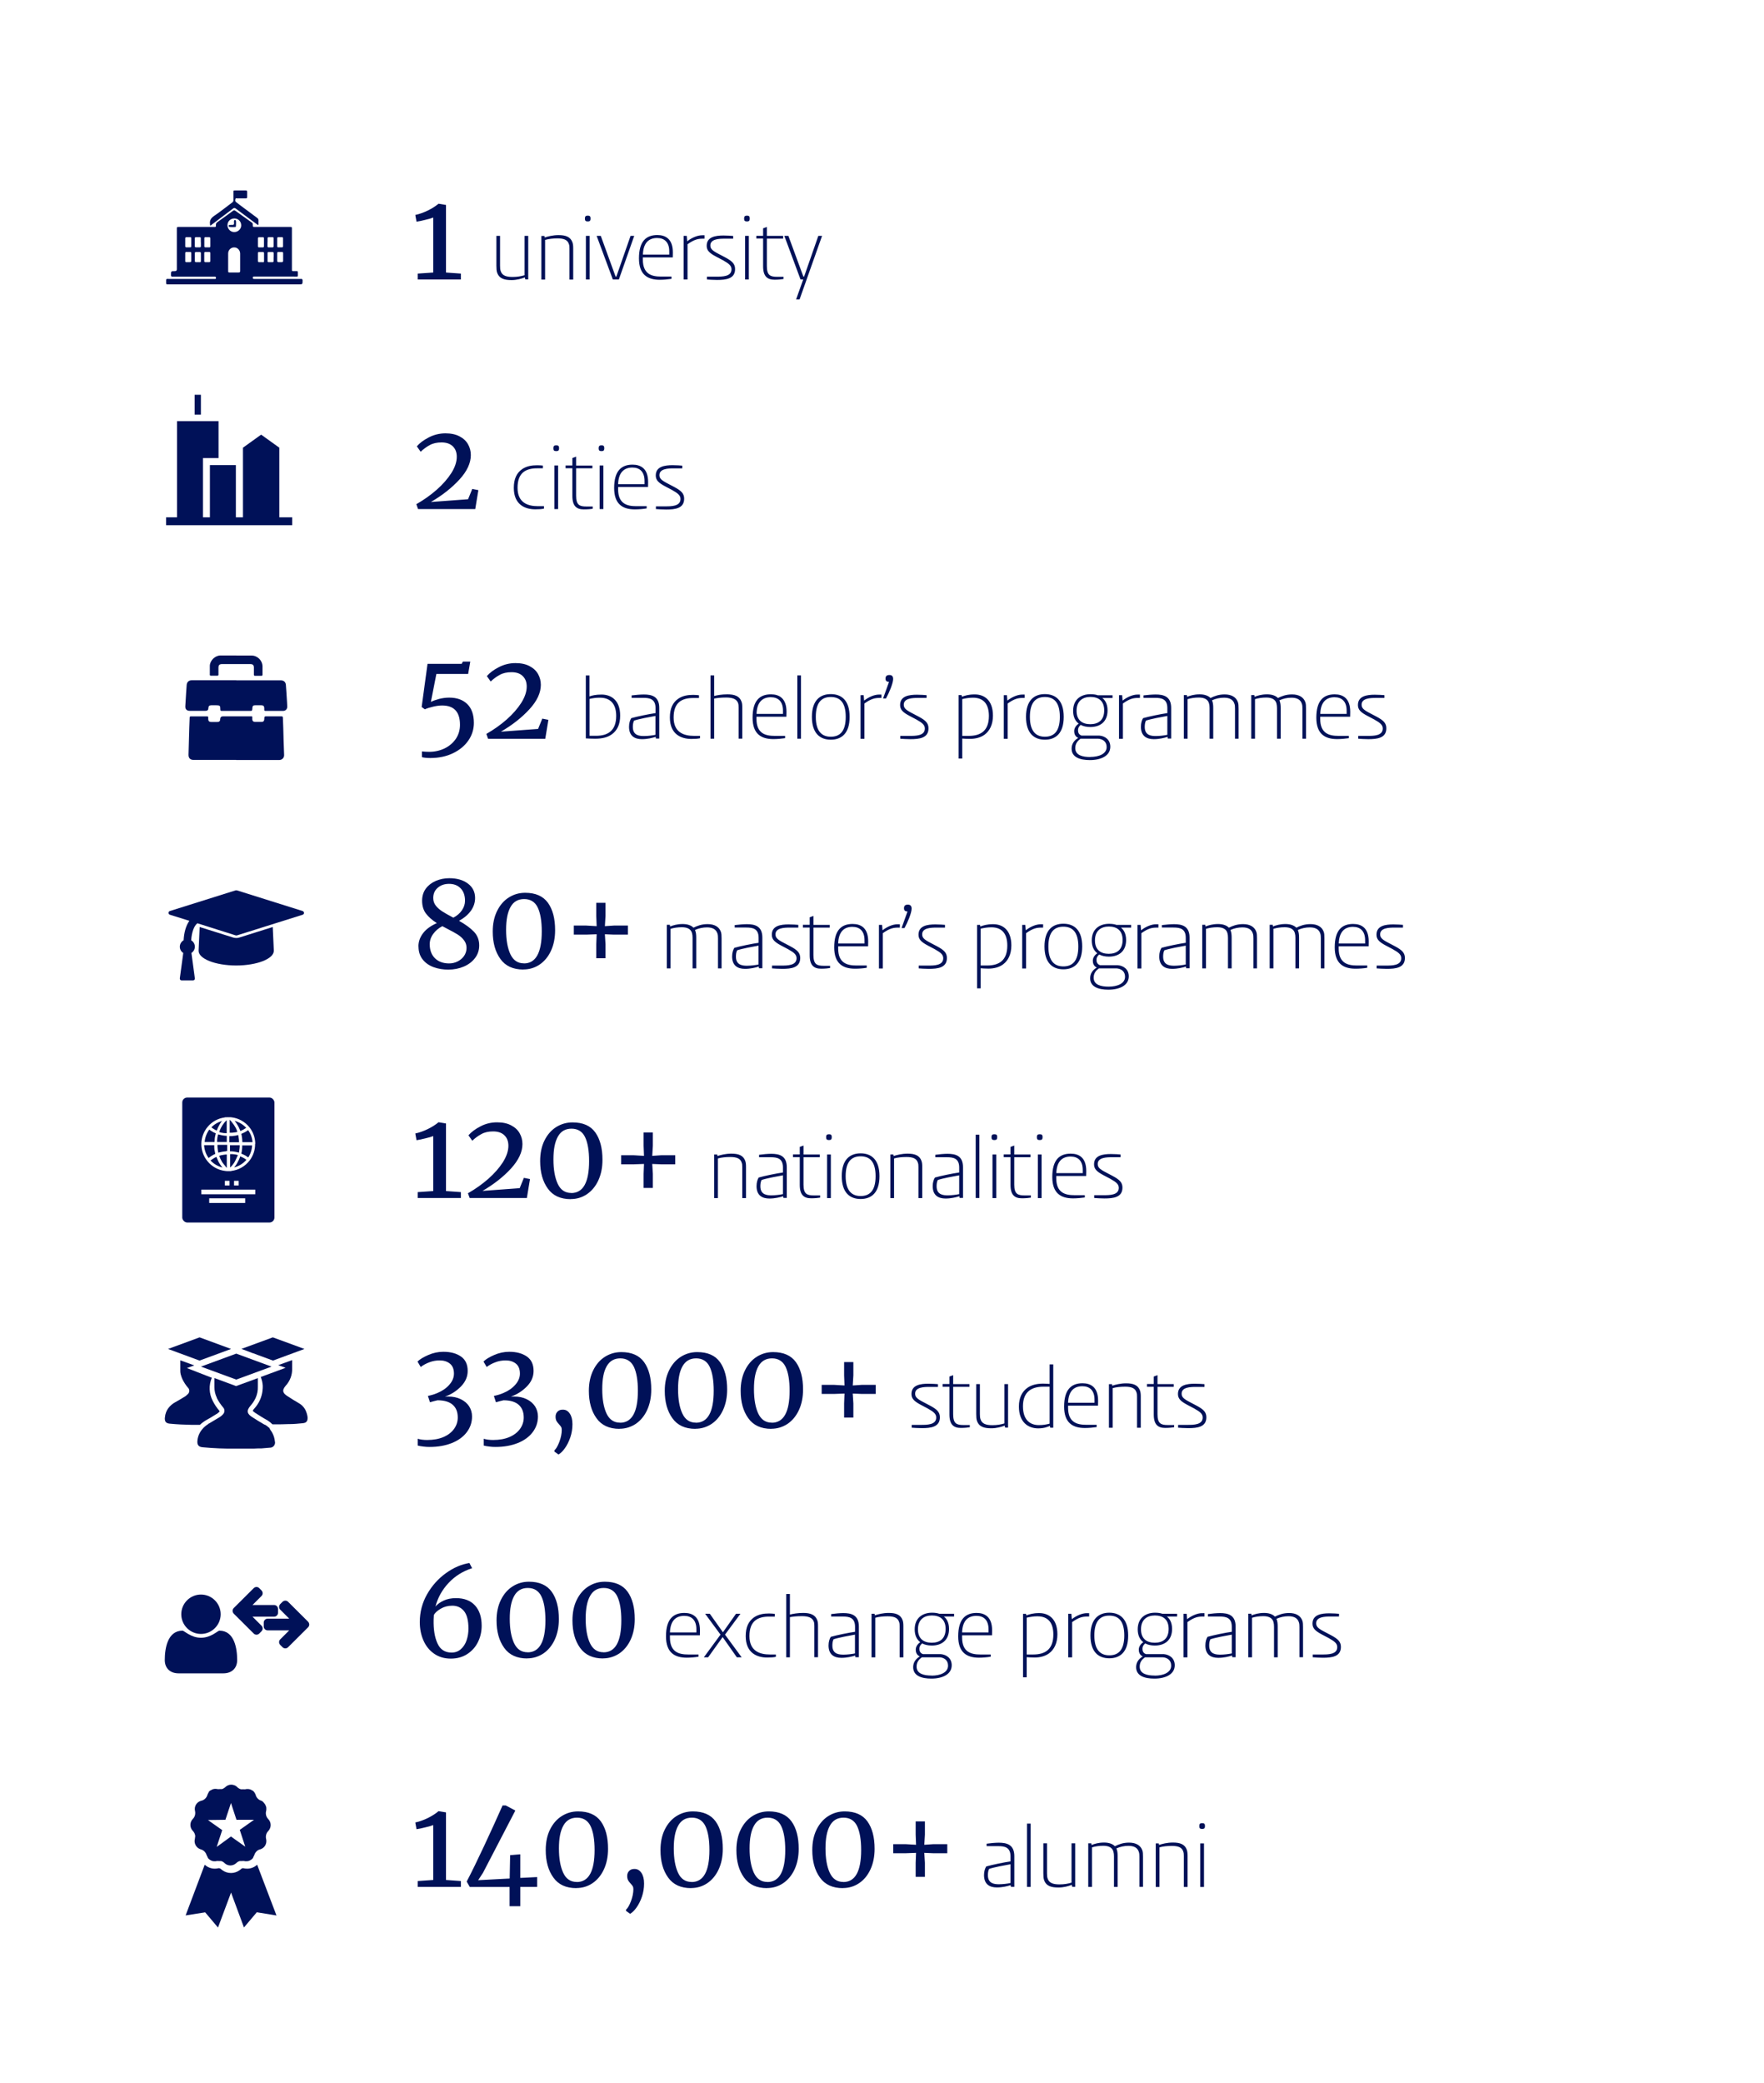 <?xml version="1.0" encoding="UTF-8"?><svg id="Layer_2" xmlns="http://www.w3.org/2000/svg" xmlns:xlink="http://www.w3.org/1999/xlink" viewBox="0 0 231.02 272.83"><defs><style>.cls-1{clip-path:url(#clippath);}.cls-2{fill:none;}.cls-2,.cls-3,.cls-4{stroke-width:0px;}.cls-5{clip-path:url(#clippath-1);}.cls-6{clip-path:url(#clippath-3);}.cls-7{clip-path:url(#clippath-2);}.cls-3{fill:#fff;}.cls-4{fill:#001158;}</style><clipPath id="clippath"><rect class="cls-2" width="231.02" height="272.83"/></clipPath><clipPath id="clippath-1"><rect class="cls-2" width="231.02" height="272.83"/></clipPath><clipPath id="clippath-2"><rect class="cls-2" width="231.02" height="272.83"/></clipPath><clipPath id="clippath-3"><rect class="cls-2" width="231.02" height="272.83"/></clipPath></defs><g id="Layer_1-2"><rect class="cls-3" width="231.02" height="272.83"/><rect class="cls-4" x="25.49" y="51.7" width=".82" height="2.6"/><polygon class="cls-4" points="36.58 67.75 36.58 58.63 34.2 56.92 31.82 58.63 31.82 67.75 30.89 67.75 30.89 60.91 27.49 60.91 27.49 67.75 26.58 67.75 26.58 59.99 28.62 59.99 28.62 55.15 23.18 55.15 23.18 67.75 21.75 67.75 21.75 68.78 38.27 68.78 38.27 67.75 36.58 67.75"/><g class="cls-1"><path class="cls-4" d="M157.44,239.52c.26,0,.37-.09.37-.38s-.1-.38-.37-.38-.38.09-.38.38.1.38.38.38M157.68,241.41h-.49v5.71h.49v-5.71ZM155.53,247.11v-4.07c0-.38-.04-.58-.1-.79-.26-.73-.89-.95-1.82-.95-.74,0-1.4.17-1.82.31l-.03-.2h-.4v5.71h.49v-5.19c.45-.13,1.03-.19,1.62-.19.81,0,1.33.18,1.5.75.06.15.07.33.07.56v4.07h.49ZM149.69,247.11v-3.94c0-.38-.01-.64-.09-.86-.23-.64-.82-1-1.74-1-.8,0-1.39.24-1.85.47-.31-.32-.82-.48-1.42-.48-.72,0-1.26.17-1.64.32l-.03-.22h-.4v5.71h.49v-5.18c.42-.13.93-.21,1.48-.21.74,0,1.2.26,1.33.78.05.17.07.37.07.61v4h.48v-4.02c0-.4-.03-.71-.16-1.02.47-.22,1.03-.34,1.57-.34.76,0,1.21.27,1.37.81.06.15.07.41.07.64v3.92h.48ZM140.81,247.11v-5.71h-.48v5.15c-.43.14-.96.23-1.57.23-.82,0-1.37-.17-1.56-.78-.06-.16-.08-.43-.08-.69v-3.91h-.48v3.92c0,.38.02.69.1.9.27.78.94.97,1.88.97.66,0,1.34-.18,1.74-.35l.07.26h.38ZM134.98,238.82h-.48v8.29h.48v-8.29ZM132.84,247.11v-4.03c0-1.53-1.01-1.76-2.04-1.76-.42,0-1.12.06-1.59.13v.32h1.52c.86,0,1.61.15,1.61,1.34v.66c-.75.1-2.47.45-3.18.66-.16.26-.29.64-.29,1.13,0,1.2.73,1.62,1.68,1.62.72,0,1.38-.16,1.81-.3l.03.22h.43ZM132.35,246.6c-.43.09-1.04.16-1.48.16-.54,0-1.49-.02-1.49-1.18,0-.25.02-.57.16-.83.61-.21,2.06-.48,2.8-.61v2.46ZM118.6,241.51h-1.62v1.19h1.62l1.37-.05-.05,1.3v1.84h1.21v-1.84l-.08-1.3,1.19.05h1.82v-1.19h-1.82l-1.19.08.08-1.33v-1.73h-1.21v1.73l.05,1.33-1.37-.08ZM110.44,246.46c-.81,0-1.39-.4-1.77-1.2-.37-.8-.56-1.86-.56-3.19s.19-2.29.58-2.99c.39-.7.98-1.04,1.79-1.04s1.42.37,1.77,1.1c.35.73.53,1.78.53,3.14,0,2.79-.78,4.19-2.34,4.19M110.38,247.26c.78,0,1.49-.21,2.13-.64s1.13-1.03,1.49-1.81c.36-.78.54-1.68.54-2.69,0-1.52-.31-2.71-.94-3.59-.63-.87-1.62-1.31-2.98-1.31-.77,0-1.49.2-2.14.61s-1.16,1-1.54,1.77c-.38.77-.56,1.67-.56,2.69,0,1.47.33,2.66,1,3.59.66.93,1.67,1.39,3.01,1.39M100.5,246.46c-.81,0-1.39-.4-1.77-1.2-.37-.8-.56-1.86-.56-3.19s.19-2.29.58-2.99c.39-.7.98-1.04,1.79-1.04s1.42.37,1.77,1.1c.35.73.53,1.78.53,3.14,0,2.79-.78,4.19-2.34,4.19M100.44,247.26c.79,0,1.49-.21,2.13-.64.63-.43,1.13-1.03,1.49-1.81.36-.78.54-1.68.54-2.69,0-1.52-.31-2.71-.94-3.59-.63-.87-1.62-1.31-2.98-1.31-.77,0-1.49.2-2.13.61-.65.41-1.16,1-1.54,1.77s-.57,1.67-.57,2.69c0,1.47.33,2.66,1,3.59.66.93,1.67,1.39,3.01,1.39M90.57,246.46c-.81,0-1.4-.4-1.77-1.2-.37-.8-.56-1.86-.56-3.19s.19-2.29.58-2.99c.39-.7.98-1.04,1.79-1.04s1.42.37,1.77,1.1c.35.73.53,1.78.53,3.14,0,2.79-.78,4.19-2.34,4.19M90.5,247.26c.78,0,1.49-.21,2.13-.64.63-.43,1.13-1.03,1.49-1.81.36-.78.54-1.68.54-2.69,0-1.52-.31-2.71-.94-3.59-.63-.87-1.62-1.31-2.98-1.31-.77,0-1.49.2-2.14.61s-1.16,1-1.54,1.77-.56,1.67-.56,2.69c0,1.47.33,2.66,1,3.59.66.93,1.67,1.39,3.01,1.39M83.13,244.76h-.08c-.26,0-.48.08-.65.25-.17.17-.26.39-.26.66,0,.23.04.41.11.55.07.14.18.28.33.44.13.14.22.25.28.35.06.1.09.23.09.39,0,.5-.11,1.03-.32,1.59-.22.56-.43.92-.64,1.09v.17l.53.38h.01c.27-.16.55-.43.83-.82.28-.39.52-.87.71-1.42.19-.56.28-1.13.28-1.73s-.12-1.05-.35-1.39c-.23-.34-.52-.51-.88-.51M75.53,246.46c-.81,0-1.4-.4-1.77-1.2-.37-.8-.56-1.86-.56-3.19s.19-2.29.58-2.99c.39-.7.98-1.04,1.79-1.04s1.42.37,1.77,1.1c.35.73.53,1.78.53,3.14,0,2.79-.78,4.19-2.34,4.19M75.47,247.26c.79,0,1.49-.21,2.13-.64.63-.43,1.13-1.03,1.49-1.81.36-.78.54-1.68.54-2.69,0-1.52-.31-2.71-.94-3.59-.63-.87-1.62-1.31-2.98-1.31-.78,0-1.49.2-2.14.61-.65.41-1.16,1-1.54,1.77-.38.77-.56,1.67-.56,2.69,0,1.47.33,2.66,1,3.59.66.93,1.67,1.39,3.01,1.39M66.74,249.64h1.4v-2.53h2.21v-1.29l-2.21.11v-3.09l-1.33.11-.06,3.06-4.13.22.63-.96,4.24-8.16-1.26-.67h-.41c-.71,1.61-1.52,3.38-2.42,5.31-.9,1.93-1.66,3.48-2.28,4.66l.41.71h5.21v2.53ZM56.74,246.2l-2.03.14v.77h5.65v-.77l-1.95-.14v-8.85l-.96-.16h-.02c-.38.33-.85.62-1.4.9-.56.27-1.11.47-1.64.58l.16.88c.29-.04.68-.12,1.15-.24.47-.11.82-.21,1.04-.3v7.19Z"/><path class="cls-4" d="M171.94,217.04c.2.02.82.06,1.31.06,1.17,0,2.36-.14,2.36-1.42,0-.67-.38-1.04-1.27-1.52l-.95-.5c-.78-.41-1.02-.65-1.02-1.08,0-.85,1.17-.88,1.85-.88h1.14v-.36c-.18-.02-.8-.06-1.26-.06-1.03,0-2.21.16-2.21,1.35,0,.63.39.97,1.23,1.42l.89.47c.82.46,1.12.73,1.12,1.19,0,.96-1.2.96-1.98.96h-1.23v.38ZM170.65,217.04v-3.94c0-.38-.01-.64-.09-.86-.23-.64-.82-1-1.74-1-.8,0-1.39.24-1.85.47-.31-.32-.82-.48-1.42-.48-.72,0-1.26.17-1.64.32l-.03-.22h-.4v5.71h.49v-5.18c.42-.13.93-.21,1.48-.21.74,0,1.2.26,1.33.78.05.17.07.37.07.61v4h.48v-4.02c0-.4-.03-.71-.16-1.02.47-.22,1.03-.34,1.57-.34.76,0,1.21.27,1.37.81.06.15.07.41.07.64v3.92h.48ZM161.82,217.04v-4.03c0-1.53-1.01-1.76-2.04-1.76-.42,0-1.12.06-1.59.13v.32h1.52c.86,0,1.61.15,1.61,1.34v.66c-.76.1-2.47.45-3.18.66-.16.26-.28.64-.28,1.13,0,1.2.73,1.62,1.68,1.62.72,0,1.39-.16,1.81-.3l.04.22h.43ZM161.33,216.53c-.44.09-1.04.16-1.48.16-.54,0-1.49-.02-1.49-1.18,0-.25.02-.57.16-.83.61-.21,2.06-.48,2.8-.61v2.46ZM155.51,217.04v-4.61c.89-.64,1.4-.73,2.01-.73h.22v-.44h-.31c-.6,0-1.34.3-1.96.79l-.06-.71h-.41v5.71h.5ZM151.17,219.83c1.49,0,2.68-.57,2.68-1.75,0-.9-.66-1.39-1.45-1.46h-2.32c-.37-.13-.46-.42-.46-.69,0-.23.07-.47.36-.71.33.18.77.28,1.26.28,1.29,0,2.26-.69,2.26-2.18,0-.94-.41-1.42-.68-1.62h1.34v-.36h-1.94c-.17-.07-.51-.14-.94-.14-1.24,0-2.28.67-2.28,2.18,0,.77.27,1.33.73,1.68-.37.24-.59.6-.59.98,0,.29.09.69.52.89-.54.31-.87.79-.87,1.4,0,1.13,1.08,1.5,2.39,1.5M151.22,219.43c-.96,0-1.96-.21-1.96-1.17,0-.63.35-.98.69-1.22h2.34c.57.04,1.09.37,1.09,1.09,0,.9-1.01,1.31-2.15,1.31M151.23,215.13c-1.02,0-1.8-.49-1.8-1.76s.8-1.81,1.82-1.81,1.8.48,1.8,1.76-.75,1.81-1.82,1.81M145.28,217.17c1.42,0,2.47-.83,2.47-2.98s-1.06-2.99-2.47-2.99-2.47.83-2.47,2.99,1.06,2.98,2.47,2.98M145.28,216.78c-1.12,0-1.96-.65-1.96-2.6s.81-2.6,1.96-2.6,1.96.64,1.96,2.6-.81,2.6-1.96,2.6M140.41,217.04v-4.61c.89-.64,1.4-.73,2.01-.73h.22v-.44h-.31c-.59,0-1.34.3-1.96.79l-.06-.71h-.41v5.71h.5ZM134.46,219.65v-2.63c.17.02.6.05,1.02.05.73,0,1.41-.18,1.91-.55.66-.49,1.09-1.32,1.09-2.49,0-1.99-1.1-2.78-2.38-2.78-.82,0-1.29.16-1.68.3l-.05-.2h-.39v8.31h.48ZM134.46,216.67v-4.82c.4-.09.87-.18,1.4-.18,1.55,0,2.09,1.02,2.09,2.39,0,1.96-1.09,2.61-2.63,2.61h-.86ZM129.75,216.67h-1.37c-1.19,0-2.38-.3-2.38-2.22v-.29h3.92c.01-.15.01-.54.01-.65,0-1.77-.96-2.28-2.03-2.28-1.46,0-2.41.81-2.41,3.06,0,2.13,1.13,2.8,2.72,2.8.49,0,1.08-.05,1.54-.13v-.31ZM129.46,213.78h-3.46c.05-1.54.78-2.17,1.87-2.17.96,0,1.59.55,1.59,1.75v.42ZM121.96,219.83c1.49,0,2.68-.57,2.68-1.75,0-.9-.66-1.39-1.45-1.46h-2.32c-.37-.13-.46-.42-.46-.69,0-.23.07-.47.36-.71.33.18.77.28,1.26.28,1.29,0,2.26-.69,2.26-2.18,0-.94-.41-1.42-.68-1.62h1.34v-.36h-1.94c-.17-.07-.51-.14-.94-.14-1.24,0-2.28.67-2.28,2.18,0,.77.27,1.33.73,1.68-.36.24-.59.6-.59.98,0,.29.09.69.53.89-.54.31-.87.79-.87,1.4,0,1.13,1.09,1.5,2.39,1.5M122,219.43c-.96,0-1.96-.21-1.96-1.17,0-.63.36-.98.69-1.22h2.34c.57.04,1.09.37,1.09,1.09,0,.9-1.01,1.31-2.15,1.31M122.02,215.13c-1.02,0-1.8-.49-1.8-1.76s.8-1.81,1.82-1.81,1.8.48,1.8,1.76-.75,1.81-1.82,1.81M118.31,217.04v-4.07c0-.38-.03-.58-.1-.79-.26-.73-.89-.95-1.82-.95-.74,0-1.4.17-1.82.31l-.03-.2h-.4v5.71h.49v-5.19c.45-.13,1.03-.19,1.62-.19.81,0,1.33.18,1.5.75.06.15.07.33.07.56v4.07h.49ZM112.48,217.04v-4.03c0-1.53-1.01-1.76-2.04-1.76-.42,0-1.12.06-1.59.13v.32h1.52c.86,0,1.61.15,1.61,1.34v.66c-.75.1-2.47.45-3.18.66-.16.26-.29.64-.29,1.13,0,1.2.73,1.62,1.68,1.62.72,0,1.39-.16,1.81-.3l.03.22h.43ZM111.98,216.53c-.43.09-1.04.16-1.48.16-.54,0-1.49-.02-1.49-1.18,0-.25.02-.57.16-.83.61-.21,2.06-.48,2.8-.61v2.46ZM107.13,217.04v-4.07c0-.38-.02-.58-.1-.79-.26-.73-.93-.95-1.84-.95-.71,0-1.32.11-1.74.21v-2.69h-.48v8.29h.48v-5.26c.39-.07.87-.13,1.57-.13.81,0,1.38.18,1.57.75.05.15.06.33.06.56v4.07h.49ZM101.63,216.67h-.8c-1.3,0-2.68-.42-2.68-2.41s1.09-2.55,2.58-2.55h.74v-.36c-.14-.02-.53-.05-.74-.05-.69,0-1.36.09-1.97.5-.74.52-1.1,1.31-1.1,2.46,0,2.22,1.49,2.81,2.81,2.81.45,0,.82-.02,1.14-.09v-.31ZM97.13,217.04l-2.18-2.97,2.02-2.73h-.58l-1.71,2.42-1.72-2.42h-.61l2.01,2.73-2.18,2.97h.56l1.9-2.65,1.86,2.65h.63ZM91.49,216.67h-1.37c-1.19,0-2.38-.3-2.38-2.22v-.29h3.92c.01-.15.01-.54.01-.65,0-1.77-.96-2.28-2.04-2.28-1.46,0-2.41.81-2.41,3.06,0,2.13,1.13,2.8,2.72,2.8.49,0,1.08-.05,1.54-.13v-.31ZM91.2,213.78h-3.46c.05-1.54.78-2.17,1.87-2.17.96,0,1.59.55,1.59,1.75v.42ZM79.03,216.38c-.81,0-1.39-.4-1.77-1.2-.37-.8-.56-1.87-.56-3.19s.19-2.29.58-2.99.98-1.04,1.79-1.04,1.42.37,1.77,1.1c.35.73.53,1.78.53,3.14,0,2.79-.78,4.19-2.34,4.19M78.97,217.18c.78,0,1.49-.22,2.13-.64.63-.43,1.13-1.03,1.49-1.81.36-.78.54-1.68.54-2.69,0-1.52-.31-2.71-.94-3.59-.63-.87-1.62-1.31-2.98-1.31-.78,0-1.49.2-2.14.61-.65.41-1.16,1-1.54,1.77-.38.77-.56,1.67-.56,2.69,0,1.47.33,2.66,1,3.59.66.93,1.67,1.39,3.01,1.39M69.09,216.38c-.81,0-1.39-.4-1.77-1.2-.37-.8-.56-1.87-.56-3.19s.19-2.29.58-2.99c.39-.7.98-1.04,1.79-1.04s1.42.37,1.77,1.1c.35.73.53,1.78.53,3.14,0,2.79-.78,4.19-2.34,4.19M69.03,217.18c.79,0,1.49-.22,2.13-.64.63-.43,1.13-1.03,1.49-1.81.36-.78.54-1.68.54-2.69,0-1.52-.31-2.71-.94-3.59-.63-.87-1.62-1.31-2.98-1.31-.77,0-1.49.2-2.13.61-.65.41-1.16,1-1.54,1.77-.38.77-.57,1.67-.57,2.69,0,1.47.33,2.66,1,3.59.66.93,1.67,1.39,3.01,1.39M59.23,210.28c.65,0,1.16.24,1.55.72.38.48.57,1.24.57,2.28,0,.53-.08,1.04-.24,1.52-.16.48-.41.87-.75,1.17-.33.3-.74.45-1.22.45-.87,0-1.49-.4-1.85-1.21-.37-.81-.53-1.84-.5-3.11,0-.16.01-.36.03-.61.17-.29.47-.57.91-.82.44-.26.94-.39,1.51-.39M59.04,217.21c.83,0,1.55-.2,2.16-.6.61-.4,1.08-.92,1.4-1.58.32-.65.48-1.36.48-2.13,0-1.13-.29-2.01-.87-2.65-.58-.64-1.42-.96-2.5-.96-.61,0-1.14.11-1.6.32-.46.21-.82.47-1.08.78.3-1.15.87-2.18,1.71-3.08.84-.9,1.87-1.55,3.09-1.94l-.36-.68c-1.05.17-2.07.61-3.07,1.33-1,.72-1.82,1.63-2.46,2.75-.64,1.12-.96,2.33-.96,3.65,0,.89.16,1.7.48,2.42.32.73.78,1.3,1.4,1.73s1.34.64,2.19.64"/><path class="cls-4" d="M154.31,186.97c.21.02.82.06,1.32.06,1.17,0,2.36-.14,2.36-1.42,0-.68-.38-1.04-1.27-1.52l-.95-.5c-.78-.41-1.02-.65-1.02-1.08,0-.85,1.17-.88,1.85-.88h1.14v-.36c-.18-.02-.8-.06-1.26-.06-1.03,0-2.21.16-2.21,1.35,0,.63.39.97,1.23,1.42l.89.47c.82.46,1.12.73,1.12,1.19,0,.96-1.2.96-1.98.96h-1.24v.38ZM153.76,186.62h-.83c-.89,0-1.34-.19-1.34-1.41v-3.59h2.13v-.36h-2.13v-1.17l-.49.18v.98h-.89v.36h.89v3.63c0,1.34.56,1.76,1.5,1.76.49,0,.96-.05,1.17-.09v-.3ZM149.4,186.97v-4.07c0-.38-.03-.58-.1-.79-.26-.73-.89-.95-1.82-.95-.74,0-1.4.17-1.82.31l-.03-.2h-.4v5.71h.49v-5.19c.45-.13,1.03-.19,1.62-.19.81,0,1.33.18,1.5.75.06.15.07.33.07.56v4.07h.49ZM143.63,186.59h-1.37c-1.19,0-2.38-.3-2.38-2.22v-.29h3.92c.01-.15.01-.54.01-.65,0-1.77-.96-2.28-2.04-2.28-1.46,0-2.41.81-2.41,3.06,0,2.13,1.13,2.8,2.72,2.8.49,0,1.08-.05,1.54-.12v-.31ZM143.34,183.71h-3.46c.05-1.54.78-2.17,1.87-2.17.96,0,1.59.55,1.59,1.75v.42ZM137.94,186.97v-8.29h-.48v2.56c-.14-.01-.42-.04-.85-.04-.81,0-1.51.16-2.06.55-.68.49-1.11,1.27-1.11,2.45,0,2.06,1.22,2.86,2.52,2.86.82,0,1.25-.21,1.54-.32l.04.23h.39ZM137.46,186.44c-.41.11-.83.19-1.41.19-1.05,0-2.08-.57-2.08-2.47s1.13-2.56,2.68-2.56h.81v4.84ZM132.02,186.97v-5.71h-.48v5.15c-.44.14-.96.23-1.57.23-.82,0-1.37-.17-1.56-.78-.06-.16-.08-.44-.08-.69v-3.91h-.48v3.92c0,.38.02.69.1.9.27.78.94.97,1.88.97.66,0,1.34-.18,1.74-.35l.07.26h.38ZM127,186.62h-.83c-.89,0-1.34-.19-1.34-1.41v-3.59h2.13v-.36h-2.13v-1.17l-.49.18v.98h-.89v.36h.89v3.63c0,1.34.56,1.76,1.5,1.76.49,0,.96-.05,1.17-.09v-.3ZM119.42,186.97c.21.02.82.06,1.31.06,1.17,0,2.36-.14,2.36-1.42,0-.68-.38-1.04-1.27-1.52l-.95-.5c-.78-.41-1.02-.65-1.02-1.08,0-.85,1.17-.88,1.85-.88h1.14v-.36c-.18-.02-.8-.06-1.26-.06-1.03,0-2.21.16-2.21,1.35,0,.63.39.97,1.23,1.42l.89.47c.82.46,1.12.73,1.12,1.19,0,.96-1.2.96-1.98.96h-1.23v.38ZM109.23,181.36h-1.62v1.19h1.62l1.37-.05-.05,1.3v1.84h1.21v-1.84l-.08-1.3,1.19.05h1.82v-1.19h-1.82l-1.19.08.08-1.33v-1.73h-1.21v1.73l.05,1.33-1.37-.08ZM101.07,186.31c-.81,0-1.39-.4-1.77-1.2-.37-.8-.56-1.87-.56-3.19s.19-2.3.58-2.99.98-1.04,1.79-1.04,1.41.37,1.77,1.1c.35.73.53,1.78.53,3.14,0,2.79-.78,4.19-2.34,4.19M101.01,187.11c.78,0,1.49-.22,2.13-.64.63-.43,1.13-1.03,1.49-1.81.36-.78.54-1.68.54-2.69,0-1.52-.31-2.71-.94-3.59-.63-.87-1.62-1.31-2.98-1.31-.77,0-1.49.2-2.14.61-.65.41-1.16,1-1.54,1.77-.38.77-.57,1.67-.57,2.69,0,1.47.33,2.66,1,3.59.66.93,1.67,1.39,3.01,1.39M91.13,186.31c-.81,0-1.4-.4-1.77-1.2-.37-.8-.56-1.87-.56-3.19s.19-2.3.58-2.99.98-1.04,1.79-1.04,1.42.37,1.77,1.1c.35.73.53,1.78.53,3.14,0,2.79-.78,4.19-2.34,4.19M91.07,187.11c.79,0,1.49-.22,2.13-.64.63-.43,1.13-1.03,1.49-1.81.36-.78.54-1.68.54-2.69,0-1.52-.31-2.71-.94-3.59s-1.62-1.31-2.98-1.31c-.77,0-1.49.2-2.14.61-.65.41-1.16,1-1.54,1.77-.38.77-.57,1.67-.57,2.69,0,1.47.33,2.66,1,3.59.66.93,1.67,1.39,3.01,1.39M81.2,186.31c-.81,0-1.39-.4-1.77-1.2-.37-.8-.56-1.87-.56-3.19s.19-2.3.58-2.99.98-1.04,1.79-1.04,1.41.37,1.77,1.1c.35.73.53,1.78.53,3.14,0,2.79-.78,4.19-2.34,4.19M81.13,187.11c.78,0,1.49-.22,2.13-.64.63-.43,1.13-1.03,1.49-1.81.36-.78.54-1.68.54-2.69,0-1.52-.31-2.71-.94-3.59-.63-.87-1.62-1.31-2.98-1.31-.77,0-1.49.2-2.14.61-.65.41-1.16,1-1.54,1.77-.38.77-.57,1.67-.57,2.69,0,1.47.33,2.66,1,3.59.66.93,1.67,1.39,3.01,1.39M73.75,184.61h-.08c-.26,0-.48.08-.65.25-.17.17-.26.39-.26.66,0,.23.04.41.11.55.07.14.18.28.33.44.13.14.22.25.28.35.06.1.09.23.09.39,0,.5-.11,1.03-.32,1.59-.22.56-.43.92-.64,1.09v.17l.53.38h.01c.27-.16.55-.43.83-.82.28-.39.52-.87.71-1.42.19-.56.28-1.13.28-1.73s-.12-1.05-.35-1.39c-.23-.34-.52-.51-.88-.51M64.88,189.49c1.11,0,2.08-.17,2.93-.51.84-.34,1.49-.81,1.95-1.42.46-.61.69-1.29.69-2.06,0-.49-.13-.93-.38-1.33-.26-.39-.62-.7-1.09-.93-.47-.23-1.01-.35-1.63-.35-.19,0-.33,0-.44.01.81-.28,1.5-.73,2.09-1.33s.88-1.28.88-2.03c0-.85-.29-1.48-.88-1.89-.59-.41-1.36-.62-2.31-.62-.67,0-1.33.14-1.97.42-.64.28-1.11.56-1.4.86l.42.71c.31-.24.69-.45,1.12-.61.43-.17.89-.25,1.36-.25.54,0,.99.14,1.34.42.35.28.53.71.53,1.31,0,.51-.2,1-.6,1.45-.4.46-.92.82-1.57,1.09-.39.17-.8.29-1.24.38l.27.83s.16-.04.5-.14l.49-.12c.9,0,1.57.21,2,.6.43.39.65.94.65,1.66,0,.53-.16,1.03-.48,1.48-.32.45-.78.81-1.38,1.07-.6.26-1.32.39-2.14.39-.48,0-.89-.05-1.24-.16v.89c.2.05.44.1.74.13.29.04.56.05.8.05M56.25,189.49c1.11,0,2.08-.17,2.93-.51.84-.34,1.49-.81,1.95-1.42.46-.61.69-1.29.69-2.06,0-.49-.13-.93-.38-1.33-.26-.39-.62-.7-1.09-.93-.47-.23-1.02-.35-1.63-.35-.19,0-.33,0-.44.01.81-.28,1.5-.73,2.09-1.33.59-.61.88-1.28.88-2.03,0-.85-.29-1.48-.88-1.89-.59-.41-1.35-.62-2.31-.62-.67,0-1.33.14-1.97.42-.64.28-1.11.56-1.41.86l.42.71c.31-.24.69-.45,1.12-.61.44-.17.89-.25,1.36-.25.54,0,.99.14,1.34.42.35.28.53.71.53,1.31,0,.51-.2,1-.6,1.45-.4.46-.92.82-1.57,1.09-.39.17-.8.29-1.24.38l.27.83s.16-.04.5-.14l.49-.12c.9,0,1.57.21,2,.6.44.39.65.94.65,1.66,0,.53-.16,1.03-.48,1.48-.32.45-.78.81-1.38,1.07-.6.26-1.32.39-2.14.39-.48,0-.9-.05-1.24-.16v.89c.2.05.44.1.74.13.29.04.56.05.8.05"/><path class="cls-4" d="M143.32,156.89c.21.02.82.06,1.32.06,1.17,0,2.36-.14,2.36-1.42,0-.68-.38-1.04-1.27-1.52l-.95-.5c-.78-.41-1.02-.65-1.02-1.08,0-.85,1.17-.88,1.85-.88h1.14v-.36c-.18-.02-.8-.06-1.26-.06-1.03,0-2.21.16-2.21,1.35,0,.63.39.97,1.23,1.42l.89.47c.82.46,1.12.73,1.12,1.19,0,.96-1.2.96-1.98.96h-1.24v.38ZM142.08,156.52h-1.37c-1.19,0-2.38-.3-2.38-2.22v-.29h3.92c.01-.15.01-.54.01-.65,0-1.78-.96-2.28-2.04-2.28-1.46,0-2.41.81-2.41,3.06,0,2.13,1.13,2.8,2.72,2.8.49,0,1.08-.05,1.54-.12v-.31ZM141.8,153.63h-3.46c.05-1.54.78-2.17,1.87-2.17.96,0,1.59.55,1.59,1.75v.42ZM136.17,149.3c.26,0,.37-.09.37-.38s-.1-.38-.37-.38-.38.09-.38.38.1.38.38.38M136.41,151.19h-.49v5.71h.49v-5.71ZM135,156.55h-.83c-.89,0-1.34-.19-1.34-1.41v-3.59h2.13v-.36h-2.13v-1.17l-.49.18v.98h-.89v.36h.89v3.63c0,1.34.56,1.76,1.5,1.76.49,0,.96-.05,1.17-.09v-.3ZM130.23,149.3c.26,0,.37-.09.37-.38s-.1-.38-.37-.38-.38.09-.38.38.1.38.38.38M130.47,151.19h-.49v5.71h.49v-5.71ZM128.26,148.6h-.48v8.29h.48v-8.29ZM126.12,156.89v-4.03c0-1.53-1-1.76-2.04-1.76-.42,0-1.12.06-1.59.13v.32h1.52c.86,0,1.61.15,1.61,1.34v.66c-.76.1-2.47.45-3.18.66-.16.26-.29.64-.29,1.13,0,1.2.73,1.62,1.68,1.62.72,0,1.38-.16,1.81-.3l.03.22h.43ZM125.63,156.38c-.44.09-1.04.16-1.48.16-.54,0-1.49-.02-1.49-1.18,0-.25.02-.57.16-.83.61-.21,2.06-.48,2.8-.61v2.46ZM120.78,156.89v-4.07c0-.38-.03-.58-.1-.79-.26-.73-.89-.95-1.82-.95-.74,0-1.4.17-1.82.31l-.04-.2h-.4v5.71h.49v-5.19c.45-.13,1.03-.19,1.62-.19.81,0,1.33.18,1.5.75.06.15.07.33.07.56v4.07h.49ZM112.71,157.02c1.42,0,2.47-.83,2.47-2.99s-1.06-2.99-2.47-2.99-2.47.83-2.47,2.99,1.06,2.99,2.47,2.99M112.71,156.63c-1.12,0-1.96-.65-1.96-2.6s.81-2.6,1.96-2.6,1.96.64,1.96,2.6-.81,2.6-1.96,2.6M108.57,149.3c.26,0,.36-.09.36-.38s-.1-.38-.36-.38-.38.09-.38.38.1.38.38.38M108.81,151.19h-.49v5.71h.49v-5.71ZM107.4,156.55h-.83c-.89,0-1.34-.19-1.34-1.41v-3.59h2.13v-.36h-2.13v-1.17l-.49.18v.98h-.89v.36h.89v3.63c0,1.34.56,1.76,1.5,1.76.49,0,.96-.05,1.17-.09v-.3ZM103.04,156.89v-4.03c0-1.53-1.01-1.76-2.04-1.76-.42,0-1.12.06-1.59.13v.32h1.52c.86,0,1.61.15,1.61,1.34v.66c-.76.1-2.47.45-3.18.66-.16.26-.28.64-.28,1.13,0,1.2.73,1.62,1.68,1.62.72,0,1.39-.16,1.81-.3l.03.22h.43ZM102.55,156.38c-.43.09-1.04.16-1.48.16-.54,0-1.49-.02-1.49-1.18,0-.25.02-.57.16-.83.61-.21,2.06-.48,2.8-.61v2.46ZM97.7,156.89v-4.07c0-.38-.03-.58-.1-.79-.26-.73-.89-.95-1.82-.95-.74,0-1.4.17-1.82.31l-.03-.2h-.4v5.71h.49v-5.19c.45-.13,1.03-.19,1.62-.19.81,0,1.33.18,1.5.75.06.15.07.33.07.56v4.07h.49ZM82.97,151.29h-1.62v1.19h1.62l1.37-.05-.05,1.3v1.84h1.21v-1.84l-.08-1.3,1.19.05h1.82v-1.19h-1.82l-1.19.08.08-1.33v-1.73h-1.21v1.73l.05,1.33-1.37-.08ZM74.81,156.23c-.81,0-1.4-.4-1.77-1.2-.37-.8-.56-1.86-.56-3.19s.19-2.29.58-2.99.98-1.04,1.79-1.04,1.42.37,1.77,1.1c.35.73.53,1.78.53,3.14,0,2.79-.78,4.19-2.34,4.19M74.74,157.03c.79,0,1.49-.21,2.13-.64.63-.43,1.13-1.03,1.49-1.81s.54-1.68.54-2.69c0-1.52-.31-2.71-.94-3.59s-1.62-1.31-2.98-1.31c-.77,0-1.49.2-2.14.61-.65.41-1.16,1-1.54,1.77-.38.77-.56,1.67-.56,2.69,0,1.47.33,2.66,1,3.59.66.93,1.67,1.39,3.01,1.39M61.27,156.23l.24.66h7.49l.41-2.48-.8-.16-.55,1.35-4.87.36c1.5-.87,2.74-1.85,3.74-2.94.99-1.09,1.49-2.16,1.49-3.19,0-.51-.12-.98-.36-1.41-.24-.43-.61-.78-1.11-1.04-.5-.27-1.12-.4-1.85-.4-.77,0-1.5.17-2.18.53-.68.35-1.2.74-1.57,1.17l.5.71c.37-.35.76-.64,1.19-.87.43-.24.94-.35,1.54-.35.64,0,1.13.17,1.48.51.35.34.52.8.52,1.37,0,.67-.24,1.38-.71,2.14-.48.75-1.12,1.48-1.92,2.19-.81.71-1.69,1.33-2.65,1.88M56.74,155.98l-2.03.14v.77h5.65v-.77l-1.95-.14v-8.85l-.96-.16h-.02c-.38.32-.85.62-1.4.89-.56.27-1.11.47-1.64.58l.16.88c.29-.04.68-.12,1.15-.24.47-.11.82-.21,1.04-.3v7.19Z"/><path class="cls-4" d="M180.31,126.82c.21.02.82.06,1.32.06,1.17,0,2.36-.14,2.36-1.42,0-.68-.38-1.04-1.27-1.52l-.95-.5c-.78-.41-1.02-.65-1.02-1.08,0-.85,1.17-.88,1.85-.88h1.14v-.36c-.18-.02-.8-.06-1.26-.06-1.03,0-2.21.16-2.21,1.35,0,.63.39.97,1.23,1.42l.89.47c.82.46,1.12.73,1.12,1.19,0,.96-1.2.96-1.98.96h-1.24v.38ZM179.07,126.44h-1.37c-1.19,0-2.38-.3-2.38-2.22v-.29h3.92c.01-.15.01-.54.01-.65,0-1.77-.96-2.28-2.04-2.28-1.46,0-2.41.81-2.41,3.06,0,2.13,1.13,2.8,2.72,2.8.49,0,1.08-.04,1.54-.12v-.31ZM178.79,123.56h-3.46c.05-1.55.78-2.18,1.86-2.18.96,0,1.59.55,1.59,1.75v.42ZM173.45,126.82v-3.93c0-.38-.01-.64-.09-.86-.23-.64-.82-1.01-1.74-1.01-.8,0-1.39.24-1.85.47-.31-.32-.82-.48-1.42-.48-.72,0-1.26.17-1.64.32l-.03-.22h-.4v5.71h.49v-5.18c.42-.13.93-.21,1.48-.21.74,0,1.2.26,1.33.78.05.17.07.37.07.61v4h.48v-4.01c0-.4-.03-.71-.16-1.02.47-.22,1.03-.34,1.57-.34.76,0,1.21.28,1.37.81.06.15.07.41.07.64v3.92h.48ZM164.62,126.82v-3.93c0-.38-.01-.64-.09-.86-.23-.64-.82-1.01-1.74-1.01-.8,0-1.39.24-1.85.47-.31-.32-.82-.48-1.42-.48-.72,0-1.26.17-1.64.32l-.03-.22h-.4v5.71h.49v-5.18c.42-.13.93-.21,1.48-.21.74,0,1.2.26,1.33.78.05.17.07.37.07.61v4h.48v-4.01c0-.4-.03-.71-.16-1.02.47-.22,1.03-.34,1.57-.34.76,0,1.21.28,1.37.81.06.15.07.41.07.64v3.92h.48ZM155.79,126.82v-4.03c0-1.53-1.01-1.76-2.04-1.76-.42,0-1.12.06-1.59.12v.32h1.52c.86,0,1.61.15,1.61,1.34v.66c-.76.1-2.47.45-3.18.66-.16.26-.29.64-.29,1.13,0,1.2.73,1.62,1.68,1.62.72,0,1.39-.16,1.81-.3l.03.22h.43ZM155.3,126.31c-.43.09-1.04.16-1.48.16-.54,0-1.49-.02-1.49-1.18,0-.25.02-.57.16-.84.61-.21,2.06-.48,2.8-.61v2.46ZM149.48,126.82v-4.61c.89-.64,1.4-.73,2.01-.73h.22v-.44h-.31c-.6,0-1.34.3-1.96.79l-.06-.71h-.41v5.71h.5ZM145.15,129.61c1.49,0,2.68-.57,2.68-1.75,0-.9-.66-1.39-1.45-1.46h-2.32c-.37-.13-.46-.42-.46-.69,0-.23.07-.47.36-.71.33.18.77.28,1.26.28,1.29,0,2.26-.68,2.26-2.18,0-.94-.41-1.42-.68-1.62h1.34v-.36h-1.94c-.17-.07-.51-.14-.94-.14-1.24,0-2.28.67-2.28,2.18,0,.77.27,1.33.73,1.68-.37.24-.59.6-.59.98,0,.29.09.69.52.89-.54.31-.87.79-.87,1.4,0,1.13,1.09,1.5,2.39,1.5M145.19,129.21c-.96,0-1.96-.21-1.96-1.17,0-.63.35-.98.69-1.22h2.33c.57.05,1.09.37,1.09,1.09,0,.9-1.01,1.3-2.15,1.3M145.2,124.91c-1.02,0-1.8-.49-1.8-1.76s.8-1.81,1.82-1.81,1.8.48,1.8,1.76-.76,1.81-1.82,1.81M139.26,126.94c1.42,0,2.47-.83,2.47-2.99s-1.06-2.98-2.47-2.98-2.47.83-2.47,2.98,1.06,2.99,2.47,2.99M139.26,126.56c-1.12,0-1.96-.65-1.96-2.6s.81-2.6,1.96-2.6,1.96.64,1.96,2.6-.81,2.6-1.96,2.6M134.38,126.82v-4.61c.89-.64,1.4-.73,2.01-.73h.22v-.44h-.31c-.6,0-1.34.3-1.96.79l-.06-.71h-.41v5.71h.5ZM128.43,129.43v-2.63c.17.02.6.05,1.02.05.73,0,1.41-.18,1.91-.55.66-.49,1.09-1.31,1.09-2.49,0-1.99-1.1-2.78-2.38-2.78-.82,0-1.29.16-1.68.3l-.04-.21h-.39v8.31h.48ZM128.43,126.44v-4.82c.4-.09.87-.18,1.4-.18,1.54,0,2.09,1.02,2.09,2.39,0,1.96-1.09,2.61-2.63,2.61h-.86ZM120.34,126.82c.21.02.82.06,1.31.06,1.17,0,2.36-.14,2.36-1.42,0-.68-.38-1.04-1.27-1.52l-.95-.5c-.78-.41-1.02-.65-1.02-1.08,0-.85,1.17-.88,1.85-.88h1.14v-.36c-.18-.02-.8-.06-1.26-.06-1.03,0-2.21.16-2.21,1.35,0,.63.39.97,1.23,1.42l.89.47c.82.46,1.12.73,1.12,1.19,0,.96-1.2.96-1.98.96h-1.23v.38ZM118.45,121.55c.41-.73.94-2,.94-2.55,0-.37-.18-.53-.49-.53-.35,0-.51.15-.51.47,0,.34.19.41.46.43l-.78,2.17h.39ZM115.62,126.82v-4.61c.89-.64,1.4-.73,2.01-.73h.22v-.44h-.31c-.6,0-1.34.3-1.96.79l-.06-.71h-.41v5.71h.5ZM113.52,126.44h-1.37c-1.19,0-2.38-.3-2.38-2.22v-.29h3.92c.01-.15.01-.54.01-.65,0-1.77-.96-2.28-2.04-2.28-1.46,0-2.41.81-2.41,3.06,0,2.13,1.13,2.8,2.72,2.8.49,0,1.08-.04,1.54-.12v-.31ZM113.23,123.56h-3.46c.05-1.55.78-2.18,1.86-2.18.96,0,1.59.55,1.59,1.75v.42ZM108.7,126.48h-.83c-.89,0-1.34-.19-1.34-1.41v-3.59h2.13v-.36h-2.13v-1.17l-.49.18v.98h-.89v.36h.89v3.63c0,1.34.56,1.76,1.5,1.76.49,0,.96-.05,1.17-.09v-.3ZM101.13,126.82c.21.02.82.06,1.32.06,1.17,0,2.35-.14,2.35-1.42,0-.68-.38-1.04-1.27-1.52l-.95-.5c-.78-.41-1.02-.65-1.02-1.08,0-.85,1.17-.88,1.85-.88h1.14v-.36c-.18-.02-.8-.06-1.26-.06-1.03,0-2.21.16-2.21,1.35,0,.63.39.97,1.23,1.42l.89.47c.82.46,1.12.73,1.12,1.19,0,.96-1.2.96-1.98.96h-1.23v.38ZM99.84,126.82v-4.03c0-1.53-1-1.76-2.03-1.76-.42,0-1.12.06-1.59.12v.32h1.52c.86,0,1.61.15,1.61,1.34v.66c-.76.1-2.47.45-3.18.66-.16.26-.29.64-.29,1.13,0,1.2.73,1.62,1.68,1.62.72,0,1.38-.16,1.81-.3l.03.22h.43ZM99.35,126.31c-.44.09-1.04.16-1.48.16-.54,0-1.49-.02-1.49-1.18,0-.25.02-.57.16-.84.61-.21,2.06-.48,2.8-.61v2.46ZM94.5,126.82v-3.93c0-.38-.01-.64-.09-.86-.23-.64-.82-1.01-1.74-1.01-.8,0-1.39.24-1.85.47-.31-.32-.82-.48-1.42-.48-.72,0-1.26.17-1.64.32l-.03-.22h-.4v5.71h.49v-5.18c.42-.13.93-.21,1.48-.21.74,0,1.2.26,1.33.78.05.17.07.37.07.61v4h.48v-4.01c0-.4-.03-.71-.16-1.02.47-.22,1.03-.34,1.57-.34.76,0,1.21.28,1.37.81.06.15.07.41.07.64v3.92h.48ZM76.77,121.21h-1.62v1.19h1.62l1.37-.05-.05,1.3v1.84h1.21v-1.84l-.08-1.3,1.19.05h1.82v-1.19h-1.82l-1.19.08.08-1.33v-1.73h-1.21v1.73l.05,1.33-1.37-.08ZM68.61,126.16c-.81,0-1.39-.4-1.77-1.2-.37-.8-.56-1.87-.56-3.19s.19-2.29.58-2.99c.39-.7.98-1.04,1.79-1.04s1.42.37,1.77,1.1c.35.73.53,1.78.53,3.14,0,2.79-.78,4.19-2.34,4.19M68.54,126.96c.78,0,1.49-.21,2.13-.64.63-.43,1.13-1.03,1.49-1.81.36-.78.54-1.68.54-2.69,0-1.52-.31-2.71-.94-3.59-.63-.87-1.62-1.31-2.98-1.31-.78,0-1.49.2-2.14.61-.65.41-1.16,1-1.54,1.77-.38.77-.57,1.67-.57,2.69,0,1.46.33,2.66,1,3.59.66.93,1.67,1.39,3.01,1.39M61.1,124.13c0,.4-.11.75-.33,1.07-.22.31-.51.55-.86.72-.35.17-.71.25-1.09.25-.78,0-1.4-.23-1.86-.68-.46-.46-.68-1.07-.68-1.84,0-.48.15-.93.46-1.35.3-.42.7-.75,1.19-1.01.15.08.37.2.66.35.58.29,1.03.55,1.36.75.33.21.6.46.82.75.22.29.33.62.33,1M56.74,117.6c0-.57.2-1.01.6-1.35.4-.34.89-.5,1.47-.5.64,0,1.15.2,1.52.59.38.39.57.93.57,1.62,0,.45-.14.87-.41,1.26-.27.39-.64.71-1.12.96-.63-.33-1.11-.61-1.44-.82-.33-.21-.62-.46-.85-.75-.23-.29-.34-.63-.34-1M54.81,123.95c0,.69.19,1.26.56,1.72s.86.79,1.45,1,1.22.31,1.89.31c.72,0,1.39-.13,2.01-.39.62-.26,1.11-.63,1.48-1.11.37-.48.56-1.03.56-1.67,0-.71-.23-1.31-.69-1.79-.46-.48-1.11-.96-1.95-1.43.68-.38,1.2-.82,1.56-1.33s.54-1.06.54-1.66c0-.79-.31-1.41-.93-1.88-.62-.47-1.43-.71-2.45-.71-.63,0-1.21.12-1.76.35-.54.23-.98.57-1.31,1.01-.33.45-.49.98-.49,1.59,0,.67.17,1.23.5,1.67.33.44.81.87,1.43,1.26-.81.36-1.41.8-1.81,1.33-.4.53-.6,1.1-.6,1.72"/><path class="cls-4" d="M177.89,96.74c.21.02.82.06,1.31.06,1.17,0,2.36-.14,2.36-1.42,0-.68-.38-1.04-1.27-1.52l-.95-.5c-.78-.41-1.02-.65-1.02-1.08,0-.85,1.17-.88,1.85-.88h1.14v-.36c-.18-.02-.8-.06-1.26-.06-1.03,0-2.21.16-2.21,1.35,0,.63.39.97,1.24,1.42l.89.47c.82.46,1.12.73,1.12,1.19,0,.96-1.2.96-1.98.96h-1.23v.38ZM176.65,96.37h-1.37c-1.19,0-2.38-.3-2.38-2.22v-.29h3.92c.01-.15.01-.54.01-.65,0-1.77-.96-2.28-2.03-2.28-1.47,0-2.41.81-2.41,3.06,0,2.13,1.13,2.8,2.72,2.8.49,0,1.08-.05,1.54-.12v-.31ZM176.37,93.49h-3.46c.04-1.54.78-2.18,1.86-2.18.96,0,1.59.55,1.59,1.75v.42ZM171.04,96.74v-3.93c0-.38-.01-.64-.09-.86-.23-.64-.82-1.01-1.74-1.01-.8,0-1.38.24-1.85.47-.31-.32-.82-.48-1.42-.48-.72,0-1.26.17-1.64.32l-.03-.22h-.4v5.71h.49v-5.18c.42-.13.93-.21,1.48-.21.74,0,1.2.26,1.33.78.04.17.07.37.07.61v4h.48v-4.01c0-.4-.03-.71-.16-1.02.47-.22,1.03-.34,1.57-.34.75,0,1.21.27,1.37.81.06.15.07.41.07.64v3.92h.48ZM162.21,96.74v-3.93c0-.38-.01-.64-.09-.86-.23-.64-.82-1.01-1.74-1.01-.8,0-1.38.24-1.85.47-.31-.32-.82-.48-1.42-.48-.72,0-1.26.17-1.64.32l-.03-.22h-.4v5.71h.49v-5.18c.42-.13.93-.21,1.48-.21.74,0,1.2.26,1.33.78.05.17.07.37.07.61v4h.48v-4.01c0-.4-.03-.71-.16-1.02.47-.22,1.03-.34,1.57-.34.75,0,1.21.27,1.37.81.06.15.07.41.07.64v3.92h.48ZM153.38,96.74v-4.03c0-1.53-1.01-1.76-2.04-1.76-.42,0-1.12.06-1.59.12v.32h1.52c.86,0,1.61.15,1.61,1.34v.66c-.76.1-2.47.45-3.18.66-.16.26-.28.64-.28,1.13,0,1.2.73,1.62,1.68,1.62.72,0,1.38-.16,1.81-.3l.03.22h.43ZM152.89,96.23c-.43.09-1.04.16-1.48.16-.54,0-1.49-.02-1.49-1.18,0-.25.02-.57.16-.84.61-.21,2.06-.48,2.8-.61v2.46ZM147.06,96.74v-4.61c.89-.64,1.4-.73,2.01-.73h.22v-.44h-.31c-.6,0-1.34.3-1.96.79l-.06-.71h-.41v5.71h.5ZM142.73,99.54c1.49,0,2.68-.57,2.68-1.75,0-.9-.66-1.4-1.45-1.46h-2.32c-.37-.13-.46-.42-.46-.69,0-.23.07-.47.35-.71.33.18.77.28,1.26.28,1.29,0,2.26-.68,2.26-2.18,0-.94-.41-1.42-.69-1.62h1.34v-.36h-1.94c-.17-.07-.51-.14-.94-.14-1.24,0-2.28.67-2.28,2.18,0,.77.27,1.33.73,1.68-.37.24-.59.61-.59.98,0,.29.09.69.53.89-.54.31-.87.79-.87,1.4,0,1.13,1.09,1.5,2.39,1.5M142.78,99.14c-.96,0-1.96-.21-1.96-1.17,0-.63.36-.98.69-1.23h2.33c.57.05,1.09.37,1.09,1.09,0,.9-1.01,1.3-2.15,1.3M142.79,94.84c-1.02,0-1.8-.49-1.8-1.76s.8-1.81,1.82-1.81,1.8.48,1.8,1.76-.76,1.81-1.82,1.81M136.84,96.87c1.42,0,2.47-.83,2.47-2.99s-1.06-2.98-2.47-2.98-2.47.83-2.47,2.98,1.06,2.99,2.47,2.99M136.84,96.48c-1.12,0-1.96-.65-1.96-2.6s.81-2.6,1.96-2.6,1.96.64,1.96,2.6-.81,2.6-1.96,2.6M131.97,96.74v-4.61c.89-.64,1.4-.73,2.01-.73h.22v-.44h-.31c-.6,0-1.34.3-1.96.79l-.06-.71h-.41v5.71h.5ZM126.02,99.35v-2.63c.17.02.6.04,1.02.04.73,0,1.41-.18,1.91-.55.66-.49,1.09-1.32,1.09-2.49,0-1.99-1.1-2.78-2.38-2.78-.82,0-1.29.16-1.68.3l-.05-.21h-.39v8.31h.48ZM126.02,96.37v-4.82c.4-.09.87-.18,1.4-.18,1.54,0,2.09,1.02,2.09,2.39,0,1.96-1.09,2.61-2.63,2.61h-.86ZM117.92,96.74c.21.02.82.06,1.32.06,1.17,0,2.36-.14,2.36-1.42,0-.68-.38-1.04-1.27-1.52l-.95-.5c-.78-.41-1.02-.65-1.02-1.08,0-.85,1.17-.88,1.85-.88h1.14v-.36c-.18-.02-.8-.06-1.26-.06-1.03,0-2.21.16-2.21,1.35,0,.63.39.97,1.23,1.42l.89.47c.82.46,1.12.73,1.12,1.19,0,.96-1.2.96-1.98.96h-1.24v.38ZM116.03,91.47c.41-.73.94-2,.94-2.55,0-.37-.18-.52-.49-.52-.35,0-.51.15-.51.47,0,.34.19.41.46.43l-.78,2.17h.39ZM113.21,96.74v-4.61c.89-.64,1.4-.73,2.01-.73h.22v-.44h-.31c-.6,0-1.34.3-1.96.79l-.06-.71h-.41v5.71h.5ZM108.8,96.87c1.42,0,2.47-.83,2.47-2.99s-1.06-2.98-2.47-2.98-2.47.83-2.47,2.98,1.06,2.99,2.47,2.99M108.8,96.48c-1.12,0-1.96-.65-1.96-2.6s.81-2.6,1.96-2.6,1.96.64,1.96,2.6-.81,2.6-1.96,2.6M104.9,88.45h-.48v8.29h.48v-8.29ZM102.82,96.37h-1.37c-1.19,0-2.38-.3-2.38-2.22v-.29h3.92c.01-.15.01-.54.01-.65,0-1.77-.96-2.28-2.03-2.28-1.47,0-2.41.81-2.41,3.06,0,2.13,1.13,2.8,2.72,2.8.49,0,1.07-.05,1.54-.12v-.31ZM102.54,93.49h-3.46c.05-1.54.78-2.18,1.87-2.18.96,0,1.59.55,1.59,1.75v.42ZM97.21,96.74v-4.07c0-.38-.02-.58-.1-.79-.26-.73-.93-.95-1.84-.95-.71,0-1.32.11-1.74.21v-2.69h-.48v8.29h.48v-5.26c.39-.07.87-.13,1.57-.13.81,0,1.39.18,1.57.75.05.15.06.33.06.56v4.07h.49ZM91.7,96.37h-.8c-1.3,0-2.68-.42-2.68-2.41s1.09-2.55,2.58-2.55h.74v-.36c-.14-.02-.53-.05-.74-.05-.69,0-1.36.09-1.97.5-.74.51-1.1,1.3-1.1,2.46,0,2.22,1.49,2.81,2.81,2.81.45,0,.82-.02,1.14-.09v-.31ZM86.34,96.74v-4.03c0-1.53-1-1.76-2.03-1.76-.42,0-1.12.06-1.59.12v.32h1.52c.86,0,1.61.15,1.61,1.34v.66c-.75.1-2.47.45-3.18.66-.16.26-.29.64-.29,1.13,0,1.2.73,1.62,1.68,1.62.72,0,1.38-.16,1.81-.3l.03.22h.43ZM85.85,96.23c-.43.09-1.04.16-1.48.16-.54,0-1.49-.02-1.49-1.18,0-.25.02-.57.16-.84.61-.21,2.06-.48,2.8-.61v2.46ZM76.73,96.7c.28.02.79.04,1.22.04.94,0,1.65-.18,2.2-.59.66-.49,1.07-1.25,1.07-2.43,0-1.99-1.15-2.76-2.44-2.76-.76,0-1.25.12-1.58.24v-2.74h-.48v8.25ZM77.21,96.36v-4.83c.38-.09.82-.16,1.35-.16,1.58,0,2.14,1.05,2.14,2.39,0,1.95-1.11,2.6-2.64,2.6h-.85ZM63.69,96.09l.23.66h7.49l.41-2.48-.8-.16-.55,1.35-4.87.36c1.5-.87,2.74-1.85,3.74-2.94,1-1.09,1.49-2.16,1.49-3.19,0-.51-.12-.98-.36-1.41-.24-.43-.61-.78-1.11-1.04-.5-.27-1.12-.4-1.85-.4-.78,0-1.5.18-2.18.53-.68.35-1.2.74-1.57,1.17l.5.71c.37-.35.76-.64,1.19-.87.43-.24.94-.35,1.54-.35.64,0,1.13.17,1.47.51.35.34.52.8.52,1.37,0,.67-.24,1.38-.71,2.13-.48.75-1.12,1.48-1.92,2.19-.81.71-1.69,1.33-2.65,1.88M55.26,98.41v.75c.28.07.65.11,1.1.11,1.11,0,2.1-.21,2.97-.63.87-.42,1.54-.98,2.02-1.68.48-.7.71-1.47.71-2.29,0-1.08-.29-1.9-.86-2.46-.58-.57-1.37-.85-2.37-.85-.44,0-.88.06-1.32.17-.44.12-.8.25-1.08.39l.72-3.66h4.16l.28-1.62h-.97l-.16.3h-4.47l-.77,5.65.42.3c.31-.14.68-.25,1.11-.35.42-.1.81-.15,1.15-.15,1.56,0,2.34.84,2.34,2.53,0,.68-.18,1.29-.53,1.82-.36.53-.84.95-1.46,1.26-.62.3-1.3.46-2.04.46-.33,0-.65-.02-.94-.05"/><path class="cls-4" d="M85.93,66.67c.21.02.82.06,1.31.06,1.17,0,2.36-.14,2.36-1.42,0-.68-.38-1.04-1.27-1.52l-.95-.5c-.78-.41-1.02-.65-1.02-1.07,0-.85,1.17-.88,1.85-.88h1.14v-.36c-.18-.02-.8-.06-1.26-.06-1.03,0-2.21.16-2.21,1.35,0,.63.39.97,1.23,1.42l.89.47c.82.46,1.12.73,1.12,1.19,0,.96-1.2.96-1.98.96h-1.24v.38ZM84.7,66.29h-1.37c-1.19,0-2.38-.3-2.38-2.22v-.29h3.92c.01-.15.01-.54.01-.65,0-1.77-.96-2.28-2.04-2.28-1.46,0-2.41.81-2.41,3.06,0,2.13,1.13,2.8,2.72,2.8.49,0,1.08-.05,1.54-.13v-.31ZM84.41,63.41h-3.46c.05-1.54.78-2.18,1.87-2.18.96,0,1.59.55,1.59,1.75v.42ZM78.78,59.08c.26,0,.36-.09.36-.38s-.1-.38-.36-.38-.38.09-.38.38.1.38.38.38M79.02,60.96h-.49v5.71h.49v-5.71ZM77.62,66.33h-.83c-.89,0-1.34-.19-1.34-1.41v-3.59h2.13v-.36h-2.13v-1.17l-.49.18v.98h-.89v.36h.89v3.63c0,1.34.56,1.76,1.5,1.76.49,0,.96-.04,1.17-.09v-.3ZM72.85,59.08c.26,0,.37-.09.37-.38s-.1-.38-.37-.38-.38.09-.38.38.1.38.38.38M73.09,60.96h-.49v5.71h.49v-5.71ZM71.26,66.29h-.8c-1.3,0-2.68-.42-2.68-2.41s1.09-2.55,2.58-2.55h.74v-.36c-.14-.02-.53-.04-.74-.04-.69,0-1.36.09-1.97.5-.74.51-1.1,1.31-1.1,2.46,0,2.22,1.49,2.81,2.81,2.81.45,0,.82-.02,1.14-.09v-.31ZM54.52,66.01l.23.66h7.49l.41-2.48-.8-.16-.55,1.35-4.87.36c1.5-.87,2.74-1.85,3.74-2.94,1-1.09,1.49-2.16,1.49-3.2,0-.51-.12-.98-.36-1.41-.24-.43-.61-.78-1.11-1.04-.5-.27-1.12-.4-1.85-.4-.78,0-1.5.18-2.18.53-.68.35-1.2.74-1.57,1.17l.5.71c.37-.35.76-.64,1.19-.87.43-.24.94-.35,1.54-.35.64,0,1.13.17,1.48.51.35.34.52.8.52,1.37,0,.67-.24,1.38-.71,2.13-.48.75-1.12,1.48-1.92,2.19-.81.71-1.69,1.33-2.65,1.88"/><path class="cls-4" d="M104.72,39.2l2.94-8.31h-.49l-1.86,5.33h-.1l-1.96-5.33h-.53l2.12,5.71h.35l-.93,2.61h.46ZM102.6,36.25h-.83c-.89,0-1.34-.19-1.34-1.41v-3.59h2.13v-.36h-2.13v-1.17l-.49.18v.98h-.89v.36h.89v3.63c0,1.34.56,1.76,1.5,1.76.49,0,.96-.05,1.17-.09v-.3ZM97.83,29c.26,0,.36-.09.36-.38s-.1-.38-.36-.38-.38.09-.38.38.1.38.38.38M98.07,30.89h-.49v5.71h.49v-5.71ZM92.59,36.6c.21.02.82.06,1.32.06,1.17,0,2.36-.14,2.36-1.42,0-.68-.38-1.04-1.27-1.52l-.95-.5c-.78-.41-1.02-.65-1.02-1.08,0-.85,1.17-.88,1.85-.88h1.14v-.36c-.18-.02-.8-.06-1.26-.06-1.03,0-2.21.16-2.21,1.35,0,.63.39.97,1.24,1.42l.89.47c.82.46,1.12.73,1.12,1.19,0,.96-1.2.96-1.98.96h-1.24v.38ZM90.04,36.6v-4.61c.89-.64,1.39-.73,2.01-.73h.22v-.45h-.31c-.6,0-1.34.3-1.96.79l-.06-.71h-.41v5.71h.5ZM87.94,36.22h-1.37c-1.19,0-2.38-.3-2.38-2.22v-.29h3.92c.01-.15.01-.54.01-.65,0-1.77-.96-2.28-2.03-2.28-1.47,0-2.41.81-2.41,3.06,0,2.13,1.13,2.8,2.72,2.8.49,0,1.07-.05,1.54-.12v-.31ZM87.65,33.34h-3.45c.04-1.54.78-2.17,1.86-2.17.96,0,1.59.55,1.59,1.75v.42ZM81.05,36.6l2.01-5.71h-.48l-1.86,5.33h-.1l-1.94-5.33h-.54l2.12,5.71h.8ZM76.98,29c.26,0,.36-.09.36-.38s-.1-.38-.36-.38-.38.09-.38.38.1.38.38.38M77.22,30.89h-.49v5.71h.49v-5.71ZM75.07,36.6v-4.07c0-.38-.03-.58-.1-.79-.26-.73-.89-.95-1.82-.95-.74,0-1.4.17-1.82.31l-.03-.2h-.4v5.71h.49v-5.19c.45-.13,1.03-.2,1.62-.2.81,0,1.33.18,1.5.76.06.15.07.33.07.56v4.07h.49ZM69.18,36.6v-5.71h-.48v5.15c-.44.14-.96.23-1.57.23-.82,0-1.37-.17-1.56-.78-.06-.16-.08-.43-.08-.69v-3.91h-.48v3.92c0,.38.02.69.1.9.27.78.94.97,1.88.97.66,0,1.34-.18,1.74-.35l.07.26h.38ZM56.74,35.69l-2.03.14v.77h5.65v-.77l-1.95-.14v-8.85l-.96-.16h-.02c-.38.32-.85.62-1.4.89-.56.27-1.11.47-1.64.58l.16.88c.29-.04.68-.12,1.15-.24.47-.11.82-.21,1.04-.3v7.19Z"/><path class="cls-4" d="M30.67,30.39c-.49,0-.88-.41-.88-.91,0-.49.41-.88.91-.87.51,0,.89.4.89.91,0,.48-.43.88-.92.87M31.27,35.69c-.4,0-.81,0-1.21,0-.12,0-.18-.03-.18-.17,0-.77,0-1.54,0-2.32,0-.45.35-.8.79-.8.43,0,.77.35.78.8,0,.19,0,.38,0,.56v.56c0,.39,0,.78,0,1.18,0,.14-.05.18-.18.18M27.41,32.39c-.17,0-.34,0-.51,0-.11,0-.14-.05-.14-.15,0-.18,0-.35,0-.53h0c0-.16,0-.33,0-.49,0-.11.03-.16.15-.16.16,0,.32,0,.47,0,.12,0,.17.04.17.17,0,.34,0,.68,0,1.02,0,.1-.04.15-.15.15M27.4,34.33c-.17,0-.34,0-.51,0-.09,0-.14-.04-.14-.14,0-.35,0-.7,0-1.05,0-.1.04-.14.14-.14.17,0,.34,0,.51,0,.12,0,.15.06.15.16,0,.17,0,.34,0,.51h0c0,.17,0,.34,0,.51,0,.1-.05.15-.15.15M26.31,31.73c0,.17,0,.34,0,.51,0,.11-.05.16-.16.15-.16,0-.33,0-.49,0-.1,0-.15-.04-.15-.15,0-.34,0-.69,0-1.03,0-.1.05-.15.15-.15.16,0,.33,0,.49,0,.11,0,.16.04.15.16,0,.17,0,.34,0,.51M26.17,34.33c-.17,0-.34,0-.51,0-.1,0-.14-.05-.14-.14,0-.35,0-.7,0-1.05,0-.1.05-.13.14-.13.17,0,.34,0,.51,0,.11,0,.14.05.14.15,0,.18,0,.35,0,.53h0c0,.16,0,.33,0,.49,0,.11-.03.17-.15.16M24.9,34.33c-.17,0-.34,0-.51,0-.1,0-.14-.05-.13-.14,0-.17,0-.34,0-.51s0-.34,0-.51c0-.12.03-.18.16-.17.16,0,.33,0,.49,0,.1,0,.14.05.14.15,0,.34,0,.68,0,1.01,0,.11-.03.17-.15.16M24.4,31.06c.17,0,.34,0,.51,0,.11,0,.14.05.14.15,0,.17,0,.35,0,.53h0c0,.16,0,.33,0,.49,0,.11-.03.17-.15.16-.16,0-.33,0-.49,0-.1,0-.15-.04-.15-.14,0-.35,0-.7,0-1.05,0-.1.05-.13.14-.13M33.78,31.22c0-.1.03-.15.14-.15.17,0,.34,0,.51,0,.1,0,.14.04.14.14,0,.18,0,.36,0,.54h0c0,.16,0,.33,0,.49,0,.11-.04.16-.15.16-.16,0-.33,0-.49,0-.1,0-.15-.04-.15-.14,0-.35,0-.69,0-1.03M35.04,31.73c0-.17,0-.34,0-.51,0-.11.04-.16.16-.16.16,0,.33,0,.49,0,.1,0,.15.04.14.15,0,.35,0,.69,0,1.04,0,.1-.04.15-.15.15-.16,0-.33,0-.49,0-.11,0-.16-.04-.16-.16,0-.17,0-.34,0-.51M35.83,33.67h0c0,.17,0,.34,0,.51,0,.09-.02.15-.13.15-.17,0-.35,0-.53,0-.1,0-.14-.05-.13-.14,0-.35,0-.7,0-1.05,0-.1.04-.14.14-.13.17,0,.34,0,.51,0,.1,0,.15.04.15.15,0,.18,0,.35,0,.53M34.43,34.33c-.17,0-.34,0-.51,0-.1,0-.14-.05-.14-.14,0-.35,0-.7,0-1.05,0-.1.04-.14.14-.13.17,0,.34,0,.51,0,.1,0,.15.04.15.15,0,.18,0,.35,0,.53s0,.34,0,.51c0,.1-.04.15-.15.15M36.46,33c.15,0,.3,0,.46,0,.11,0,.16.04.16.15,0,.33,0,.67,0,1,0,.13-.05.18-.18.18-.14,0-.28,0-.42,0-.13,0-.18-.06-.18-.18,0-.16,0-.33,0-.49s0-.33,0-.49c0-.12.04-.17.16-.17M36.45,31.06c.16,0,.32,0,.47,0,.12,0,.15.05.15.16,0,.17,0,.34,0,.51h0c0,.17,0,.34,0,.51,0,.09-.03.15-.13.15-.17,0-.34,0-.51,0-.1,0-.13-.05-.13-.14,0-.35,0-.69,0-1.04,0-.1.05-.15.15-.15M39.38,36.53c-1.34,0-2.68,0-4.02,0-.69,0-1.38,0-2.07,0-.12,0-.19-.03-.18-.17,0-.16.11-.14.21-.14,1.73,0,3.45,0,5.18,0,.6,0,.51.11.51-.54,0-.01,0-.02,0-.03,0-.11-.05-.15-.15-.14-.13,0-.26,0-.39,0-.24,0-.24,0-.24-.23,0-1.77,0-3.55,0-5.32,0-.24,0-.24-.25-.24-1.53,0-3.06,0-4.58,0-.29,0-.29,0-.29-.28,0-.12-.01-.21-.12-.29-.72-.51-1.44-1.02-2.16-1.54-.12-.09-.21-.08-.32,0-.67.5-1.35.99-2.03,1.47-.14.1-.21.21-.2.39.01.25,0,.25-.25.25-1.54,0-3.08,0-4.62,0-.25,0-.25,0-.25.25,0,1.76,0,3.52,0,5.29q0,.25-.26.25c-.52,0-.51,0-.51.52,0,.15.05.2.2.2.93,0,1.86,0,2.79,0,.91,0,1.81,0,2.72,0,.15,0,.2.05.19.19-.02.15-.13.11-.21.11-1.95,0-3.91,0-5.87,0-.52,0-.44-.07-.45.44,0,.27,0,.27.27.27,2.89,0,5.77,0,8.66,0s5.63,0,8.45,0c.49,0,.48,0,.49-.49,0-.18-.06-.23-.23-.23"/><path class="cls-4" d="M27.54,29.52c.06.04.1-.03.15-.07.94-.71,1.89-1.42,2.83-2.14.13-.1.22-.1.35,0,.61.46,1.23.92,1.84,1.37.33.25.67.49,1,.74.1.07.15.06.14-.07,0-.16-.01-.32,0-.47.01-.16-.06-.26-.18-.35-.75-.55-1.49-1.11-2.24-1.67-.18-.13-.36-.27-.53-.41-.14-.11-.09-.28-.06-.41.02-.11.15-.06.23-.06.37,0,.75,0,1.12,0,.13,0,.18-.04.18-.17,0-.23,0-.47,0-.7,0-.13-.06-.17-.18-.17-.24,0-.48,0-.72,0h0c-.23,0-.46,0-.68,0-.2,0-.22,0-.22.21,0,.35,0,.7,0,1.05,0,.14-.04.23-.15.31-.79.59-1.56,1.21-2.37,1.76-.43.29-.62.61-.54,1.11,0,.05-.02.12.03.15"/><path class="cls-4" d="M30.78,28.81c-.09,0-.13.06-.13.14,0,.11-.01.22,0,.33,0,.12-.05.17-.17.17-.13,0-.27,0-.4.01-.07,0-.13.04-.13.12,0,.09.05.13.13.14.13.01.26.01.38.02h0c.1-.01.21,0,.31-.01.08,0,.14-.03.13-.12,0-.21.03-.43,0-.65-.01-.08-.03-.14-.12-.14"/><path class="cls-4" d="M30.93,99.52h-5.57c-.44,0-.68-.24-.67-.68.03-1.18.06-2.36.1-3.54.01-.44.04-.88.05-1.31,0-.12.03-.17.16-.17.7,0,1.41,0,2.11,0,.13,0,.18.04.16.17,0,0,0,0,0,.01-.02.48.1.57.57.55.21,0,.42,0,.63,0,.25,0,.37-.12.37-.37q.01-.37.38-.37h3.63c.2,0,.2,0,.19.19,0,.07,0,.13,0,.2.01.21.12.33.34.34.3,0,.6,0,.9,0,.21,0,.32-.13.33-.34.01-.39.01-.39.4-.39.62,0,1.23,0,1.85,0,.14,0,.18.04.19.18.04.96.07,1.93.09,2.89.02.67.04,1.33.07,2,.01.36-.26.64-.63.65-1.45,0-2.91,0-4.36,0h-1.28Z"/><path class="cls-4" d="M30.94,89.1h5.83c.39,0,.64.21.67.6.05.59.08,1.18.12,1.77.02.35.05.71.06,1.07,0,.33-.22.56-.55.56-.76,0-1.53,0-2.29,0-.14,0-.19-.05-.17-.18,0-.06,0-.11,0-.17,0-.27-.12-.39-.38-.39-.26,0-.53,0-.8,0-.27,0-.35.08-.38.35,0,.02,0,.05,0,.08-.03.31-.03.31-.35.31-1.22,0-2.45,0-3.67,0-.14,0-.17-.05-.17-.18,0-.51-.06-.56-.56-.56-.21,0-.42,0-.63,0-.26,0-.37.12-.38.37q0,.36-.37.36c-.69,0-1.38,0-2.07,0-.38,0-.6-.21-.58-.59.03-.61.08-1.22.11-1.83.02-.33.04-.66.07-.99.03-.36.29-.59.65-.59h5.84"/><path class="cls-4" d="M30.96,85.85c.66,0,1.33,0,1.99,0,.77,0,1.42.65,1.43,1.42,0,.36,0,.72,0,1.08,0,.11-.04.16-.15.15-.28,0-.56,0-.84,0-.11,0-.14-.05-.14-.15,0-.31,0-.62,0-.93,0-.31-.14-.45-.45-.45-1.24,0-2.48,0-3.72,0-.34,0-.46.13-.47.46,0,.3,0,.6,0,.9,0,.11-.03.17-.16.16-.27,0-.55,0-.83,0-.1,0-.15-.04-.14-.14,0-.39,0-.77,0-1.16.02-.7.7-1.35,1.4-1.35.68,0,1.37,0,2.05,0h0Z"/><rect class="cls-4" x="23.87" y="143.73" width="12.07" height="16.37" rx=".65" ry=".65"/><path class="cls-3" d="M32.52,151.58s-.08-.06-.12-.08c-.01,0-.02-.01-.03-.02-.03-.02-.07-.05-.11-.07-.01,0-.03-.02-.04-.03-.04-.02-.08-.05-.12-.07,0,0-.02,0-.02-.01-.05-.03-.09-.05-.14-.07-.01,0-.03-.01-.04-.02-.04-.02-.08-.04-.11-.05-.01,0-.03-.01-.04-.02-.05-.02-.09-.04-.14-.06,0,0,0,0-.01,0t0,0h0c.01-.05.03-.11.04-.16,0-.02,0-.03.01-.05,0-.04.02-.08.02-.12,0-.02,0-.03,0-.05,0-.05.02-.09.02-.14,0,0,0-.01,0-.02,0-.05.01-.11.02-.16,0-.01,0-.03,0-.04,0-.04,0-.08.01-.12,0-.02,0-.03,0-.05,0-.04,0-.09,0-.13,0-.01,0-.02,0-.04h0s1.3,0,1.3,0c-.03.58-.21,1.13-.53,1.61M30.65,152.89s.06-.07.09-.1c0,0,.01-.02.02-.03.03-.03.05-.07.08-.1,0,0,0,0,0,0,.03-.04.05-.07.08-.11,0-.01.01-.02.02-.03.02-.04.05-.07.07-.11,0,0,0,0,0-.01.02-.04.05-.08.07-.12,0-.01.01-.02.02-.03.02-.04.04-.07.06-.11,0,0,0,0,0-.01.02-.04.04-.08.06-.12,0-.01.01-.02.02-.03.02-.04.04-.08.06-.11,0,0,0-.01,0-.02.02-.04.04-.09.06-.13,0-.01,0-.02.01-.03.02-.04.03-.08.05-.12,0,0,0-.01,0-.02.01-.04.03-.07.04-.11.04.02.08.03.12.05,0,0,.02,0,.03.01.04.02.07.03.11.05.01,0,.02.01.04.02.09.04.17.09.26.14.01,0,.02.01.03.02.03.02.07.04.1.07,0,0,.02.01.02.02.03.02.07.05.1.07-.43.5-1.01.85-1.64,1M27.59,151.96s.06-.05.1-.07c0,0,.01-.01.02-.01.03-.02.06-.05.1-.07.01,0,.02-.01.03-.02.04-.03.08-.05.12-.08,0,0,0,0,0,0,.04-.02.08-.05.12-.07.01,0,.02-.01.03-.02.04-.02.07-.04.11-.06,0,0,.01,0,.02,0,.03-.02.07-.04.11-.05,0,.01,0,.02.01.03.02.04.03.09.05.13,0,.02.01.04.02.05.02.05.04.1.07.15,0,0,0,.01,0,.02.03.06.05.11.08.17,0,.01.02.03.02.05.02.04.04.08.07.12,0,.02.02.03.03.05.03.04.05.09.08.13,0,0,.01.02.01.02.03.05.07.1.1.15,0,.01.02.03.03.04.03.04.05.07.08.11.01.01.02.03.03.04.03.04.06.07.09.11,0,0,.01.01.02.02-.6-.15-1.15-.47-1.57-.93M26.76,149.97h1.3s0,.04,0,.06c0,.04,0,.09,0,.13,0,.02,0,.04,0,.06,0,.04,0,.08.01.12,0,.02,0,.03,0,.05,0,.06.01.11.02.17,0,0,0,.01,0,.02,0,.05.02.1.03.15,0,.02,0,.03.01.05,0,.04.02.08.02.12,0,.02,0,.04.01.05.01.05.02.09.03.14,0,0,0,.02,0,.03,0,0,0,0,0,0,0,0,0,0,0,0,0,0,0,0-.01,0-.05.02-.09.04-.13.06-.01,0-.03.01-.04.02-.04.02-.07.04-.11.06-.01,0-.02.01-.03.02-.05.03-.09.05-.14.08,0,0-.02.01-.03.02-.04.02-.07.05-.11.07-.01,0-.03.02-.04.03-.03.02-.07.05-.1.07,0,0-.02.01-.02.02-.04.03-.07.06-.11.08-.36-.5-.56-1.09-.59-1.7M27.4,147.92s.07.05.11.08c0,0,.02.01.02.02.03.02.07.05.1.07.01,0,.02.02.04.02.04.02.07.05.11.07,0,0,.01,0,.02.01.04.03.09.05.13.08.01,0,.02.01.04.02.03.02.07.04.11.05.01,0,.02.01.04.02.05.02.09.04.14.06,0,0,0,0,0,0,0,.01,0,.02,0,.03-.01.05-.02.09-.04.14,0,.02,0,.04-.01.05,0,.04-.02.08-.03.12,0,.02,0,.03-.01.05-.01.06-.02.11-.03.17,0,0,0,0,0,.01,0,.05-.02.11-.02.16,0,.02,0,.04,0,.05,0,.04,0,.08-.01.13,0,.02,0,.04,0,.05,0,.05,0,.11-.01.16,0,0,0,.01,0,.02h0s-1.3,0-1.3,0c.05-.6.27-1.18.63-1.66M29.08,146.8s-.05.06-.07.09c-.01.01-.02.03-.03.04-.03.03-.05.07-.08.11,0,0-.01.02-.02.03-.03.05-.06.09-.09.14,0,.01-.01.03-.02.04-.02.04-.04.07-.06.11-.01.02-.02.03-.03.05-.02.04-.04.07-.06.11,0,.01-.01.03-.02.04-.03.05-.05.1-.08.15,0,0,0,.01,0,.02-.02.05-.04.09-.06.14,0,.02-.01.03-.02.05-.02.04-.03.08-.05.11,0,.01,0,.02-.01.03-.03-.02-.07-.03-.1-.05,0,0-.01,0-.01,0-.04-.02-.07-.04-.11-.06-.01,0-.02-.01-.03-.02-.04-.02-.08-.04-.12-.07,0,0,0,0,0,0-.04-.02-.07-.04-.11-.07-.01,0-.02-.01-.03-.02-.04-.02-.07-.05-.1-.07,0,0,0,0,0,0-.03-.02-.06-.04-.09-.06.4-.42.91-.71,1.46-.85,0,0-.01.02-.02.03M32.23,147.71s-.06.04-.09.06c0,0,0,0-.01,0-.03.02-.07.05-.11.07-.01,0-.02.01-.03.02-.04.02-.07.04-.11.07,0,0,0,0-.01,0-.04.02-.08.04-.12.06-.01,0-.02.01-.03.02-.04.02-.07.03-.11.05,0,0-.02,0-.02.01-.04.02-.07.03-.11.05,0-.01,0-.02-.01-.03-.01-.04-.03-.08-.05-.12,0-.02-.01-.04-.02-.05-.02-.05-.04-.09-.06-.14,0,0,0-.02-.01-.03-.02-.05-.05-.11-.08-.16,0-.01-.01-.03-.02-.04-.02-.04-.04-.08-.06-.11,0-.02-.02-.03-.03-.05-.02-.04-.05-.08-.07-.12,0-.01-.01-.02-.02-.03-.03-.05-.06-.1-.09-.14,0-.01-.02-.02-.02-.03-.02-.04-.05-.07-.08-.11-.01-.02-.02-.03-.03-.04-.03-.03-.05-.07-.08-.1,0,0-.01-.02-.02-.03.58.16,1.12.48,1.53.93M31.74,149.58c0-.06,0-.11-.01-.17,0-.02,0-.03,0-.05,0-.04,0-.08-.01-.12,0-.02,0-.03,0-.05,0-.05-.01-.11-.02-.16,0,0,0,0,0,0,0-.06-.02-.11-.03-.16,0-.02,0-.03,0-.05,0-.04-.02-.08-.02-.12,0-.02,0-.03-.01-.05-.01-.05-.02-.11-.04-.16.05-.02.1-.04.14-.06.01,0,.03-.01.04-.02.04-.02.07-.03.11-.05.01,0,.03-.01.04-.02.05-.02.09-.05.14-.07,0,0,.01,0,.02-.01.04-.02.08-.04.12-.07.01,0,.03-.01.04-.02.03-.02.07-.04.1-.07.01,0,.02-.01.03-.02.04-.03.08-.05.12-.08.33.47.53,1,.57,1.58h-1.3ZM30.2,148.78s.08,0,.12,0c.02,0,.03,0,.05,0,.05,0,.11,0,.16-.02.01,0,.02,0,.03,0,.05,0,.09-.01.13-.02.02,0,.04,0,.05,0,.04,0,.07-.01.11-.02.02,0,.04,0,.05-.01.04,0,.08-.02.12-.03.01,0,.02,0,.03,0,.05-.01.1-.03.15-.04.01.04.02.09.03.13,0,.01,0,.02,0,.03,0,.04.02.08.02.12,0,.01,0,.03,0,.04,0,.05.02.1.02.14,0,0,0,0,0,0,0,.05.01.1.02.15,0,.01,0,.03,0,.04,0,.04,0,.08.01.12,0,.01,0,.03,0,.04,0,.05,0,.1,0,.14h-1.26v-.8s.03,0,.05,0c.02,0,.04,0,.06,0M28.72,148.6s.02,0,.03,0c.04.01.08.02.12.03,0,0,.01,0,.02,0,.03,0,.07.02.1.03.01,0,.02,0,.03,0,.04,0,.08.02.12.03h.02s.07.02.11.02c.01,0,.02,0,.03,0,.04,0,.08.01.12.02,0,0,.01,0,.01,0,.04,0,.08,0,.11.01.01,0,.02,0,.03,0,.04,0,.08,0,.13.01h0v.81h-1.27c0-.05,0-.1,0-.15,0-.01,0-.03,0-.04,0-.04,0-.08.01-.12,0-.01,0-.03,0-.04,0-.05.01-.11.02-.16,0,0,0,0,0-.01,0-.05.02-.1.03-.14v-.04s.03-.08.03-.12c0-.01,0-.02,0-.04.01-.05.02-.09.04-.14,0,0,.01,0,.02,0,.03.01.07.02.1.03M29.58,150.78s-.02,0-.03,0c-.04,0-.08,0-.11.01,0,0,0,0-.01,0-.04,0-.08.01-.13.02-.01,0-.02,0-.03,0-.04,0-.07.01-.11.02,0,0-.01,0-.02,0-.04,0-.08.02-.12.03-.01,0-.02,0-.03,0-.03,0-.07.02-.11.03,0,0-.01,0-.02,0-.04,0-.08.02-.12.03-.01,0-.02,0-.03,0-.03,0-.07.02-.1.03,0,0-.01,0-.02,0-.01-.04-.02-.09-.03-.13,0-.01,0-.02,0-.03,0-.04-.02-.08-.03-.12,0-.01,0-.03,0-.05,0-.04-.01-.08-.02-.12,0-.01,0-.02,0-.03,0-.05-.02-.1-.02-.16,0-.01,0-.03,0-.04,0-.04,0-.08-.01-.12,0-.02,0-.03,0-.05,0-.05,0-.09,0-.14,0,0,0-.02,0-.03h0s1.27,0,1.27,0v.81h0s-.09,0-.13,0M31.05,150.89s-.08-.02-.13-.03c-.02,0-.04,0-.05-.01-.04,0-.08-.01-.11-.02-.02,0-.03,0-.05-.01-.05,0-.09-.01-.13-.02-.01,0-.02,0-.03,0-.06,0-.11-.01-.16-.02-.02,0-.03,0-.04,0-.04,0-.08,0-.12,0-.02,0-.04,0-.06,0-.02,0-.03,0-.05,0v-.8h1.27c0,.06,0,.11,0,.15,0,.01,0,.03,0,.04,0,.04,0,.08-.01.12,0,.01,0,.03,0,.04,0,.05-.01.1-.02.15,0,.01,0,.02,0,.03,0,.04-.01.08-.02.12,0,.01,0,.03,0,.04,0,.04-.02.08-.02.12,0,0,0,.02,0,.03,0,.04-.02.08-.03.13-.05-.01-.1-.03-.14-.04-.01,0-.02,0-.03,0M30.37,146.98s.02.02.03.03c.02.03.05.06.07.08,0,0,0,0,0,.01.03.03.05.07.08.1,0,.01.01.02.02.03.02.02.03.05.05.07,0,.01.02.03.03.04.01.02.03.04.04.07,0,.01.02.03.03.04.01.02.03.04.04.07,0,.01.02.03.03.04.01.02.02.04.04.07,0,.01.02.03.02.04.01.02.03.05.04.07,0,.01.01.03.02.04.02.03.03.07.05.1,0,0,0,0,0,.01.02.04.03.08.05.12,0,.01.01.02.01.04.01.03.02.06.03.08,0,.02.01.03.02.05,0,.02.01.03.02.05-.04.01-.08.02-.13.03,0,0-.02,0-.02,0-.04.01-.08.02-.12.03-.02,0-.03,0-.05,0-.03,0-.07.01-.1.02-.02,0-.03,0-.05,0-.04,0-.08.01-.13.02,0,0-.01,0-.02,0-.05,0-.1.01-.15.01-.01,0-.03,0-.04,0-.04,0-.07,0-.11,0-.02,0-.03,0-.05,0-.01,0-.03,0-.04,0v-1.7s.01.01.02.02c.01.01.02.02.03.03.02.02.03.03.05.05.01.01.02.02.03.03.02.02.03.04.05.06.01.01.02.02.03.03.02.02.04.04.05.06M28.76,148.1s.02-.06.03-.08c0-.01.01-.02.02-.04.02-.04.03-.08.05-.11,0,0,0,0,0-.01.02-.03.03-.07.05-.1,0-.01.01-.03.02-.04.01-.02.02-.05.04-.07,0-.01.01-.03.02-.04.01-.02.02-.04.04-.07,0-.01.02-.03.02-.04.01-.02.03-.04.04-.07,0-.01.02-.03.03-.04.01-.02.03-.04.04-.06,0-.01.02-.03.03-.04.02-.02.03-.05.05-.07,0,0,.01-.02.02-.03.02-.03.05-.06.07-.1,0,0,0,0,.01-.01.02-.03.04-.05.06-.08,0,0,.02-.02.03-.03.02-.02.03-.04.05-.06.01-.01.02-.02.03-.03.02-.02.03-.04.05-.05.01-.01.02-.02.03-.03.02-.02.03-.03.05-.05.01-.01.02-.02.03-.03,0,0,.01,0,.02-.01v1.7s-.1,0-.14-.01c-.01,0-.03,0-.04,0-.04,0-.08,0-.12-.01-.01,0-.03,0-.05,0-.05,0-.1-.02-.14-.02,0,0,0,0,0,0-.05-.01-.1-.02-.15-.03-.01,0-.03,0-.04,0-.04-.01-.08-.02-.11-.03-.01,0-.03,0-.04-.01-.05-.01-.09-.03-.14-.04,0-.02.01-.03.02-.05,0-.01.01-.03.02-.04M29.53,152.72s-.04-.05-.07-.07c-.01-.01-.02-.02-.03-.03-.02-.02-.03-.04-.05-.06-.01-.01-.02-.03-.03-.04-.02-.02-.03-.04-.05-.06-.01-.01-.02-.03-.03-.04-.02-.02-.03-.05-.05-.07,0-.01-.02-.02-.03-.03-.02-.03-.05-.07-.07-.1,0,0,0,0,0,0-.02-.03-.04-.07-.07-.11,0-.01-.01-.02-.02-.04-.01-.03-.03-.05-.04-.08,0-.01-.02-.03-.02-.04-.01-.02-.03-.05-.04-.07,0-.01-.02-.03-.02-.04-.01-.03-.02-.05-.04-.08,0-.01-.01-.03-.02-.04-.02-.03-.03-.06-.04-.1,0,0,0-.02-.01-.03-.02-.04-.03-.08-.05-.12,0-.01,0-.02-.01-.03-.01-.03-.02-.05-.03-.07.05-.02.1-.03.14-.05h.04s.08-.03.11-.04c.01,0,.03,0,.04,0,.05-.01.1-.02.15-.03,0,0,0,0,.01,0,.05,0,.09-.02.14-.03.01,0,.03,0,.05,0,.04,0,.08-.01.12-.02.01,0,.02,0,.04,0,.05,0,.1,0,.15-.01v1.75s-.04-.03-.05-.05c0,0-.01-.01-.02-.02-.03-.03-.06-.06-.09-.09,0,0-.01-.01-.02-.02M31.08,151.41s-.03.08-.05.13c0,0,0,.01-.01.02-.01.03-.03.07-.04.1,0,.01-.01.03-.02.04-.01.03-.02.05-.04.08,0,.01-.01.03-.02.05-.01.03-.03.05-.04.08,0,.01-.01.03-.02.04-.01.03-.03.05-.04.08,0,.01-.01.03-.02.04-.02.03-.04.07-.06.1,0,0,0,0,0,.01-.02.04-.05.07-.07.11,0,.01-.02.02-.02.03-.02.03-.03.05-.05.07-.01.01-.02.03-.03.04-.02.02-.03.04-.05.07-.01.01-.02.03-.03.04-.02.02-.03.04-.05.06-.01.01-.02.02-.03.04-.02.02-.04.05-.06.07,0,0-.02.02-.02.02-.03.03-.06.06-.09.09,0,0-.01.01-.02.02-.02.02-.04.04-.06.05v-1.75s.03,0,.04,0c.02,0,.03,0,.05,0,.04,0,.07,0,.11,0,.02,0,.03,0,.04,0,.05,0,.1,0,.15.01,0,0,.01,0,.02,0,.04,0,.09.01.13.02.02,0,.03,0,.05,0,.03,0,.07.01.1.02.02,0,.03,0,.05.01.04,0,.08.02.12.03,0,0,.02,0,.03,0,.04.01.09.02.13.04,0,.02-.02.05-.03.07,0,.01,0,.02-.01.04M33.43,149.78h0c-.01-.8-.28-1.55-.77-2.16-.57-.71-1.4-1.18-2.3-1.29h0s-.19-.02-.19-.02c-.03,0-.05,0-.08,0h0s-.19,0-.19,0h-.19s-.05,0-.08.01h-.19s0,.02,0,.02c-.86.11-1.65.53-2.22,1.2-.53.62-.84,1.42-.85,2.24h0v.06c0,.81.28,1.6.8,2.23.58.72,1.43,1.18,2.34,1.28h0s.19.02.19.02h0s.19,0,.19,0h.19s0,0,0,0h.19s0-.02,0-.02c.96-.11,1.83-.6,2.42-1.37.47-.62.72-1.36.72-2.14,0-.01,0-.03,0-.04"/></g><rect class="cls-3" x="26.37" y="155.79" width="7.06" height=".61"/><rect class="cls-3" x="27.4" y="156.93" width="4.71" height=".61"/><rect class="cls-3" x="29.45" y="154.64" width=".61" height=".61"/><rect class="cls-3" x="30.65" y="154.64" width=".61" height=".61"/><g class="cls-5"><path class="cls-4" d="M39.81,119.55c0-.11-.07-.2-.17-.24l-8.62-2.71s-.05,0-.08,0-.05,0-.08,0l-8.62,2.71c-.1.04-.17.13-.17.24s.07.2.17.24l2.56.8c-.48.67-.71,1.64-.75,2.54-.29.17-.5.49-.5.85,0,.35.18.65.45.82l-.45,3.33c0,.07.02.14.06.19s.11.08.18.08h1.48c.07,0,.14-.03.19-.08.05-.05.07-.12.06-.19l-.45-3.33c.27-.18.45-.48.45-.82s-.19-.67-.48-.84c.06-1.04.37-1.89.81-2.23l5.02,1.59s.05,0,.08,0,.05,0,.08,0l8.62-2.71c.1-.04.17-.13.17-.24M35.73,121.4l-4.42,1.39c-.12.04-.25.05-.37.05s-.25-.02-.37-.05l-4.42-1.39-.14,3.07c-.06,1.09,2.21,1.97,4.92,1.97s4.99-.88,4.93-1.97l-.14-3.07Z"/><path class="cls-4" d="M33.68,244.2c-.36.34-.83.52-1.32.52-.17,0-.33-.02-.49-.06h-.07c-.08,0-.15.03-.2.08-.07.07-.15.13-.22.18-.67.49-1.59.49-2.26,0-.08-.06-.15-.12-.23-.18-.06-.05-.13-.08-.2-.08h-.07c-.16.04-.33.06-.49.06-.49,0-.97-.19-1.32-.52l-2.5,6.64,2.56-.4,1.68,1.99,1.71-4.58,1.69,4.57,1.68-1.99,2.58.42-2.53-6.64Z"/><path class="cls-4" d="M29.52,238.32l.73-2.2.72,2.2h2.3l-1.87,1.32.72,2.2-1.87-1.33-1.87,1.36.72-2.2-1.87-1.32,2.28-.03ZM25.55,240.54c0,.1-.01.19-.03.29-.15.58.19,1.19.77,1.36.19.05.36.15.49.28.13.14.23.3.28.48.03.07.06.14.1.2.01.03.03.07.05.1v.05c.06.08.14.15.22.22l.05.03c.09.06.18.11.28.15.1.03.2.05.3.05h.06c.08,0,.17,0,.25-.03.09-.01.19-.01.28,0,.08,0,.15,0,.23,0h.08l.17.07.07.03c.07.05.14.1.2.16.07.07.15.13.24.18.33.18.73.18,1.06,0,.09-.05.17-.11.25-.18.06-.06.13-.11.2-.16l.07-.03.17-.07h.08c.08,0,.15,0,.23,0,.09-.01.19-.01.28,0,.08.02.17.04.25.03h.06c.1,0,.21-.02.31-.05.1-.04.19-.09.28-.15l.05-.03c.08-.06.15-.14.22-.22v-.05s.03-.07.05-.1c.04-.07.07-.13.1-.2.05-.18.15-.35.28-.48.13-.14.3-.24.49-.28.35-.1.63-.36.75-.71.05-.14.07-.28.06-.42,0-.08-.01-.15-.03-.22-.09-.38.01-.78.28-1.05.42-.44.42-1.13,0-1.56-.27-.28-.38-.68-.28-1.06.02-.07.03-.15.03-.22.01-.14,0-.29-.06-.42-.04-.13-.11-.26-.2-.36-.1-.14-.22-.26-.37-.34-.38-.1-.67-.4-.77-.77-.03-.1-.08-.21-.15-.3,0-.02-.02-.04-.03-.05-.06-.08-.13-.16-.21-.22h-.05c-.08-.07-.18-.12-.28-.15-.1-.03-.2-.05-.3-.05h-.06c-.08,0-.17,0-.25.03-.09.01-.19.01-.28,0h-.03c-.07,0-.15,0-.23,0h-.08c-.06-.02-.12-.04-.17-.07l-.07-.04c-.08-.04-.14-.09-.2-.15-.11-.11-.24-.21-.39-.26-.27-.11-.57-.11-.83,0-.14.06-.26.14-.36.24-.06.06-.13.11-.2.15l-.07.04c-.06.03-.11.05-.17.07h-.08c-.08,0-.15,0-.23,0-.09.01-.19.01-.28,0-.08-.02-.17-.03-.25-.03h-.06c-.1,0-.21.02-.3.05-.1.03-.19.09-.28.15h-.05c-.08.06-.15.14-.22.22v.05c-.06.09-.11.19-.15.3-.11.41-.44.72-.86.8-.57.16-.91.75-.77,1.32.02.09.03.19.03.28,0,.29-.11.57-.32.77-.42.43-.42,1.13,0,1.56.21.21.33.5.32.79"/><path class="cls-4" d="M26.19,186.59h0c.27-.26.58-.48.9-.66.31-.17.66-.36.93-.55l.3-.18c.15-.08.29-.19.4-.31l.05-.07-.04-.06c-.35-.4-.64-.85-.88-1.32-.48-.94-.52-2.04-.11-3.01l-3.26-1.27.96-.35-1.57-.57-.26-.09v.97c0,.06,0,.11,0,.17-.01.24,0,.47.06.71.06.23.14.45.24.66.19.38.42.74.7,1.06.23.22.24.59.02.82,0,0-.01.01-.02.02-.15.16-.32.3-.51.4-.37.22-.74.46-1.12.66-.37.19-.69.47-.94.8-.12.16-.22.34-.29.53-.08.21-.13.43-.15.66-.02.11-.02.22,0,.34.04.29.23.45.61.49.98.1,1.98.14,2.95.16h1.03v.02Z"/><path class="cls-4" d="M40.29,185.66c-.04-.39-.16-.77-.35-1.12-.2-.34-.5-.62-.85-.81-.49-.28-.97-.58-1.44-.89-.57-.36-.79-.72-.24-1.36.57-.61.88-1.43.85-2.27,0-.03,0-.07,0-.1v-.99l-1.82.66.96.35-3.25,1.2c.15.37.24.76.26,1.16,0,.2,0,.39-.03.59v.04c-.1.88-.48,1.7-1.08,2.35-.08.08-.15.18-.2.29.1.11.21.2.34.28.5.32,1.02.66,1.58.96.24.15.46.33.66.53h.3c.59,0,1.18,0,1.77-.03h.11c.61,0,1.22-.06,1.83-.12.1-.01.19-.04.28-.07.17-.08.29-.24.3-.43.01-.07.02-.15.01-.23"/></g><polygon class="cls-4" points="33.1 177.21 33.21 177.24 33.72 177.43 33.74 177.44 35.75 178.18 39.87 176.66 35.73 175.14 31.62 176.65 33.1 177.21"/><polygon class="cls-4" points="26.13 178.18 30.26 176.66 26.14 175.14 22.01 176.66 26.13 178.18"/><g class="cls-7"><path class="cls-4" d="M35.24,186.98c-.17-.16-.35-.29-.55-.41h-.05c-.53-.3-1.05-.62-1.57-.96-.66-.41-.88-.81-.26-1.52.27-.3.49-.64.66-1,.22-.48.32-1,.3-1.53v-1.08l-2.85,1.04-2.84-1.05v1.19c0,.48.11.96.32,1.39,0,.01,0,.03,0,.04.22.43.49.83.8,1.2.26.26.26.67,0,.93-.16.18-.35.33-.57.45-.41.25-.82.5-1.24.74-.06,0-.1.07-.16.11-.28.18-.54.4-.75.66-.34.41-.56.9-.62,1.43-.07.57.11.87.66.92,1.46.14,2.93.2,4.39.18h2.29l.66-.03h.4l1.08-.09c.36.01.67-.28.68-.64,0-.06,0-.11-.02-.17-.05-.56-.26-1.1-.61-1.55-.04-.1-.09-.19-.15-.28"/></g><polygon class="cls-4" points="26.32 178.97 30.94 180.67 35.56 178.97 30.94 177.27 26.32 178.97"/><g class="cls-6"><path class="cls-4" d="M28.9,211.4c0-1.42-1.16-2.58-2.58-2.58s-2.58,1.16-2.58,2.58,1.16,2.58,2.58,2.58,2.58-1.16,2.58-2.58M31.06,217.4c0-1.52-.36-3.85-2.33-3.85-.21,0-1.09.93-2.41.93s-2.2-.93-2.41-.93c-1.97,0-2.33,2.33-2.33,3.85,0,1.09.73,1.74,1.8,1.74h5.88c1.07,0,1.8-.65,1.8-1.74"/><path class="cls-4" d="M33.59,214.08c.14,0,.27-.06.36-.15l.3-.3c.09-.1.15-.23.15-.37s-.06-.27-.15-.36l-1.18-1.18h2.83c.28,0,.51-.23.51-.51v-.51c0-.28-.23-.51-.51-.51h-2.83l1.18-1.18c.09-.09.15-.22.15-.36s-.06-.27-.15-.37l-.3-.3c-.1-.1-.23-.15-.36-.15s-.27.06-.36.15l-2.62,2.61c-.09.09-.15.23-.15.36s.06.27.15.37l2.62,2.61c.09.09.22.15.36.15"/><path class="cls-4" d="M37.37,209.62c-.14,0-.27.06-.37.15l-.3.3c-.09.1-.15.23-.15.37s.06.27.15.36l1.18,1.18h-2.83c-.28,0-.51.23-.51.51v.51c0,.28.23.51.51.51h2.83l-1.18,1.18c-.09.09-.15.22-.15.36s.06.27.15.37l.3.3c.1.1.23.15.37.15s.27-.06.36-.15l2.62-2.61c.09-.09.15-.23.15-.36s-.06-.27-.15-.37l-2.62-2.61c-.09-.09-.22-.15-.36-.15"/></g></g></svg>